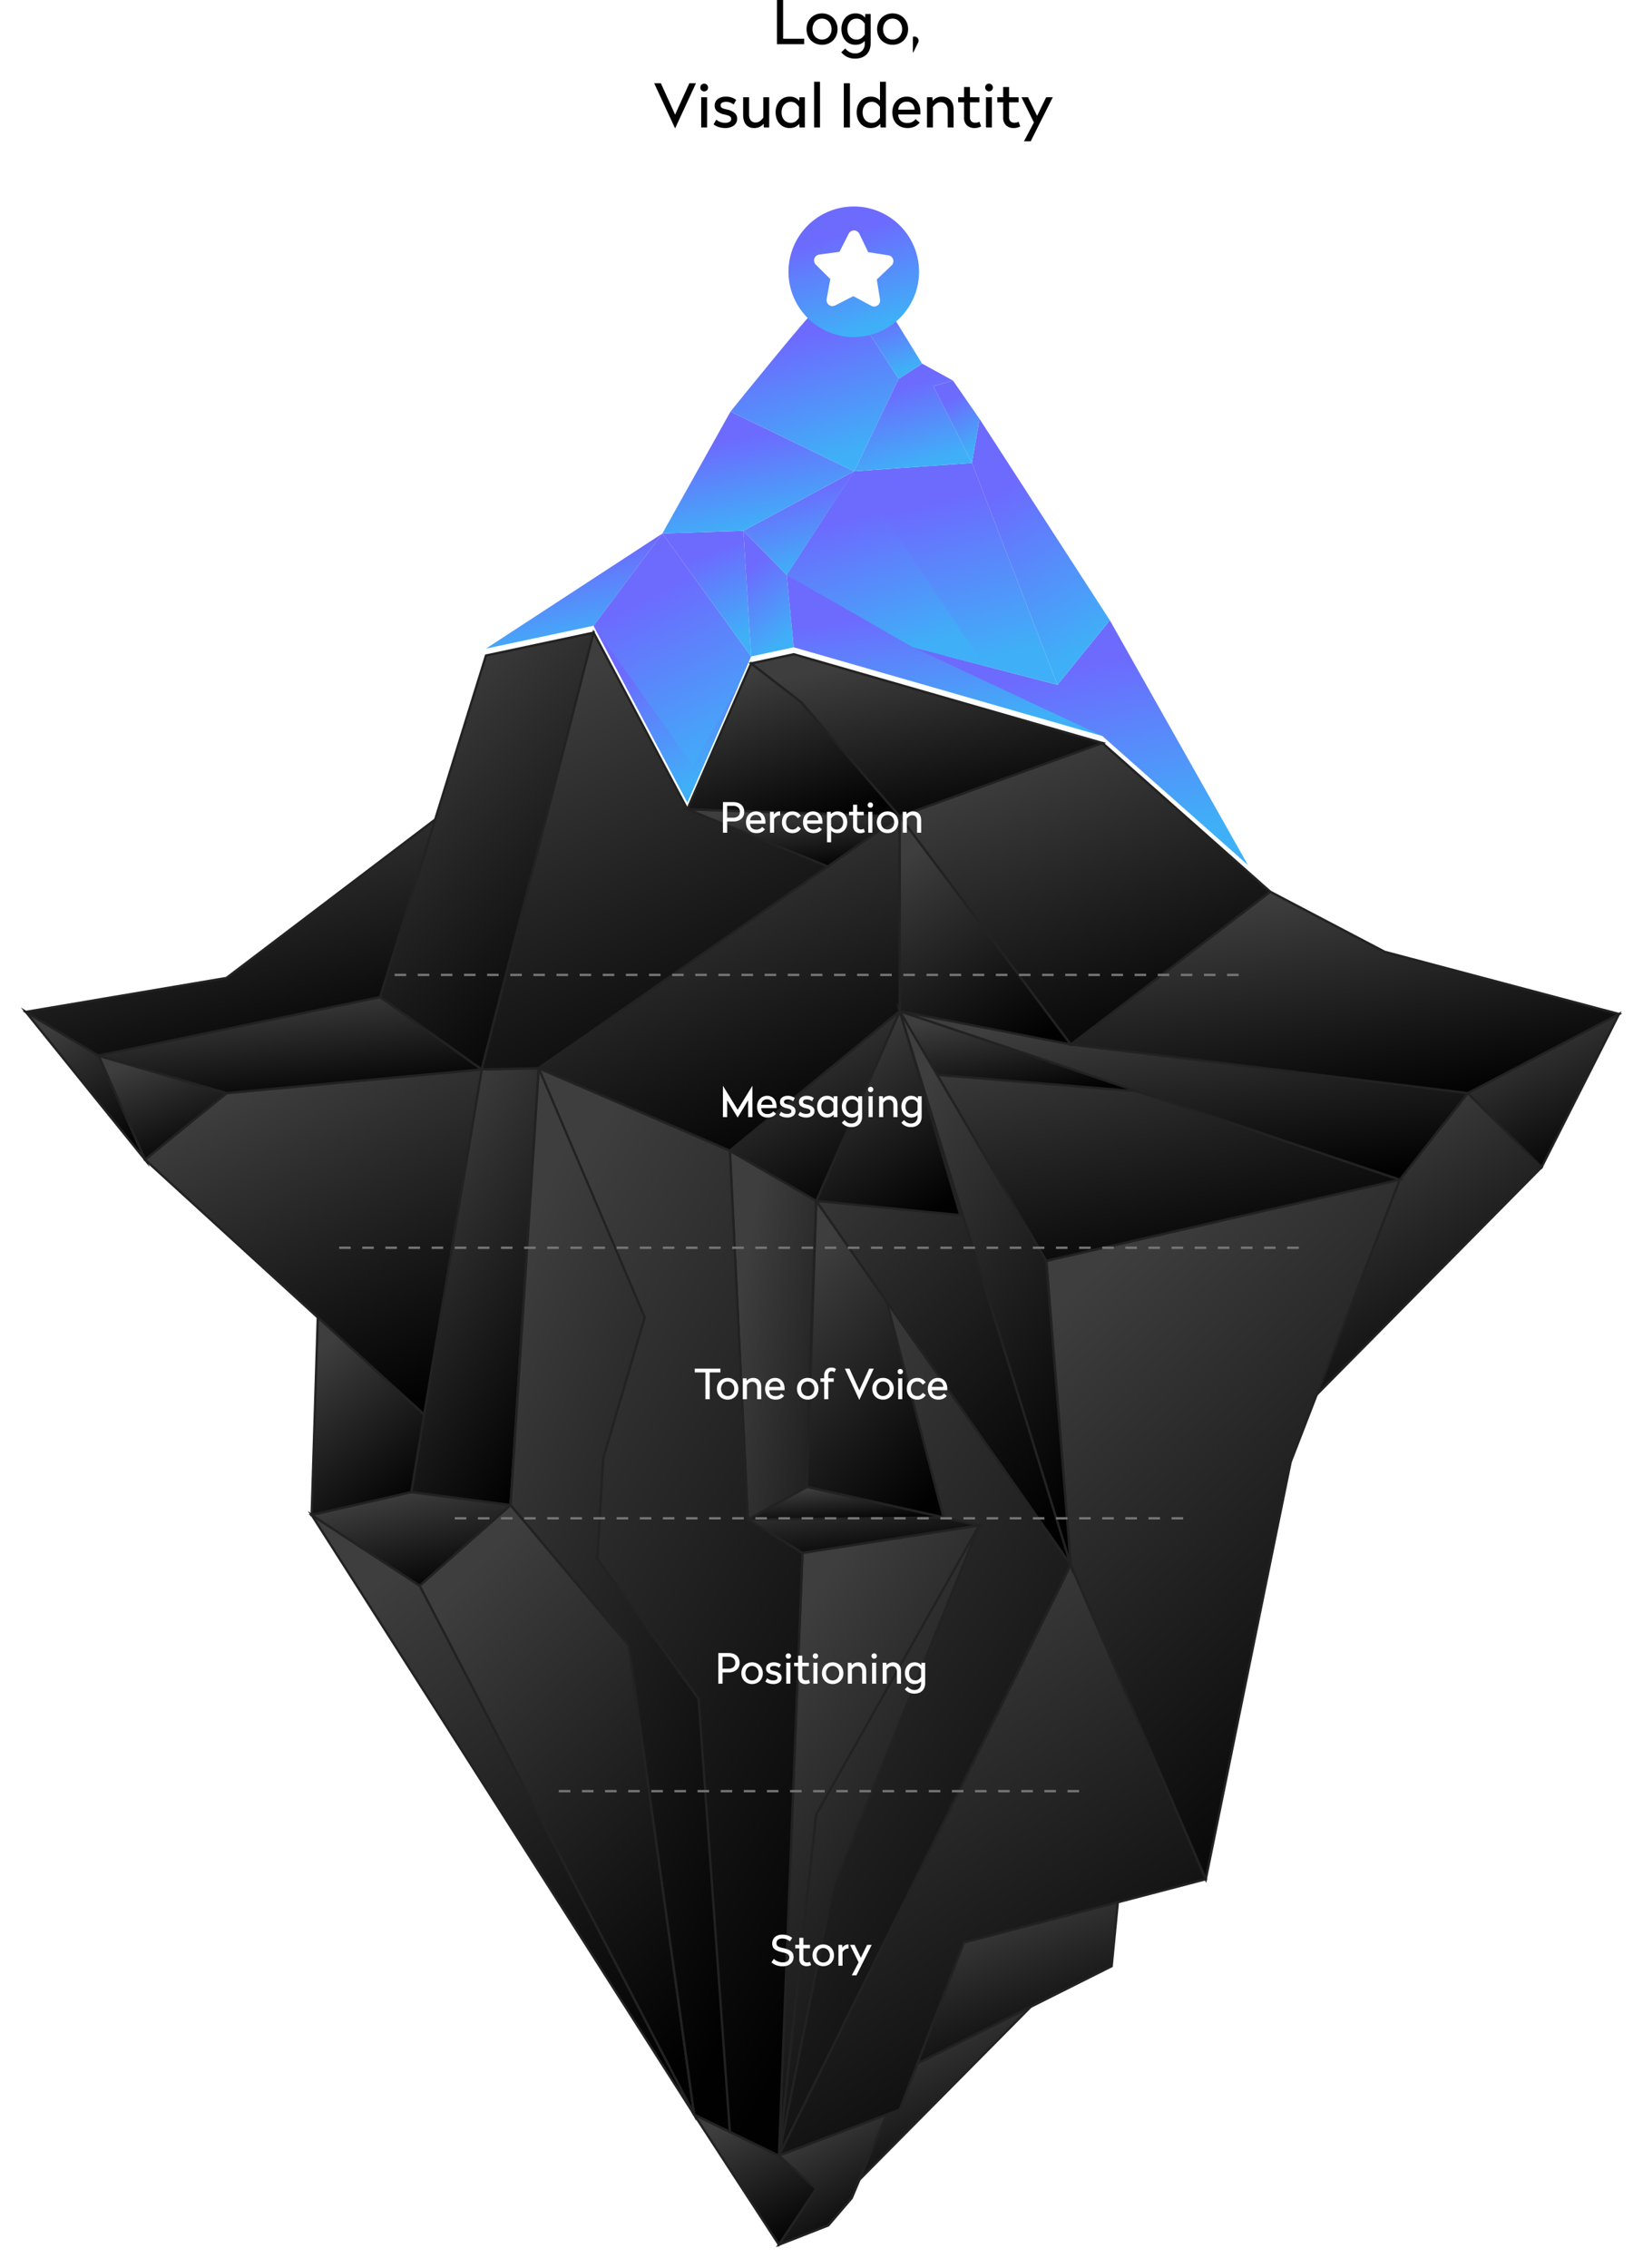 <svg viewBox="0 0 710.534 980.796" height="980.796" width="710.534" xmlns:xlink="http://www.w3.org/1999/xlink" xmlns="http://www.w3.org/2000/svg"><defs><style>.a{stroke:#222;stroke-miterlimit:10;fill:url(#a);}.b{fill:url(#dt);}.c{fill:#fff;}.d{fill:none;stroke:#767676;stroke-dasharray:5;}.e{filter:url(#ea);}.f{filter:url(#dx);}.g{filter:url(#dr);}.h{filter:url(#do);}.i{filter:url(#dl);}.j{filter:url(#di);}.k{filter:url(#df);}.l{filter:url(#dc);}.m{filter:url(#cz);}.n{filter:url(#cw);}.o{filter:url(#ct);}.p{filter:url(#cq);}.q{filter:url(#cn);}.r{filter:url(#ck);}.s{filter:url(#ch);}.t{filter:url(#ce);}.u{filter:url(#cb);}.v{filter:url(#by);}.w{filter:url(#bv);}.x{filter:url(#bs);}.y{filter:url(#bp);}.z{filter:url(#bm);}.aa{filter:url(#bj);}.ab{filter:url(#bg);}.ac{filter:url(#bd);}.ad{filter:url(#ba);}.ae{filter:url(#ax);}.af{filter:url(#au);}.ag{filter:url(#ar);}.ah{filter:url(#ao);}.ai{filter:url(#al);}.aj{filter:url(#ai);}.ak{filter:url(#af);}.al{filter:url(#ac);}.am{filter:url(#z);}.an{filter:url(#w);}.ao{filter:url(#t);}.ap{filter:url(#q);}.aq{filter:url(#n);}.ar{filter:url(#k);}.as{filter:url(#h);}.at{filter:url(#e);}.au{filter:url(#b);}</style><linearGradient gradientUnits="objectBoundingBox" y2="-0.041" x2="0.5" y1="0.914" x1="0.946" id="a"><stop stop-color="#010101" offset="0"></stop><stop stop-color="#3e3e3e" offset="1"></stop></linearGradient><filter filterUnits="userSpaceOnUse" height="434.734" width="145.389" y="508.835" x="327.253" id="b"><feOffset dy="3"></feOffset><feGaussianBlur result="c" stdDeviation="3"></feGaussianBlur><feFlood flood-opacity="0.161"></feFlood><feComposite in2="c" operator="in"></feComposite><feComposite in="SourceGraphic"></feComposite></filter><filter filterUnits="userSpaceOnUse" height="157.1" width="78.24" y="508.822" x="339.478" id="e"><feOffset dy="3"></feOffset><feGaussianBlur result="f" stdDeviation="3"></feGaussianBlur><feFlood flood-opacity="0.161"></feFlood><feComposite in2="f" operator="in"></feComposite><feComposite in="SourceGraphic"></feComposite></filter><filter filterUnits="userSpaceOnUse" height="453.535" width="56.403" y="487.733" x="306.096" id="h"><feOffset dy="3"></feOffset><feGaussianBlur result="i" stdDeviation="3"></feGaussianBlur><feFlood flood-opacity="0.161"></feFlood><feComposite in2="i" operator="in"></feComposite><feComposite in="SourceGraphic"></feComposite></filter><filter filterUnits="userSpaceOnUse" height="285.149" width="138.257" y="641.143" x="171.845" id="k"><feOffset dy="3"></feOffset><feGaussianBlur result="l" stdDeviation="3"></feGaussianBlur><feFlood flood-opacity="0.161"></feFlood><feComposite in2="l" operator="in"></feComposite><feComposite in="SourceGraphic"></feComposite></filter><filter filterUnits="userSpaceOnUse" height="275.587" width="204.305" y="666.577" x="326.832" id="n"><feOffset dy="3"></feOffset><feGaussianBlur result="o" stdDeviation="3"></feGaussianBlur><feFlood flood-opacity="0.161"></feFlood><feComposite in2="o" operator="in"></feComposite><feComposite in="SourceGraphic"></feComposite></filter><filter filterUnits="userSpaceOnUse" height="89.5" width="106.175" y="812.982" x="386.816" id="q"><feOffset dy="3"></feOffset><feGaussianBlur result="r" stdDeviation="3"></feGaussianBlur><feFlood flood-opacity="0.161"></feFlood><feComposite in2="r" operator="in"></feComposite><feComposite in="SourceGraphic"></feComposite></filter><filter filterUnits="userSpaceOnUse" height="76.415" width="72.841" y="904.246" x="289.805" id="t"><feOffset dy="3"></feOffset><feGaussianBlur result="u" stdDeviation="3"></feGaussianBlur><feFlood flood-opacity="0.161"></feFlood><feComposite in2="u" operator="in"></feComposite><feComposite in="SourceGraphic"></feComposite></filter><filter filterUnits="userSpaceOnUse" height="76.198" width="66.871" y="904.598" x="326.547" id="w"><feOffset dy="3"></feOffset><feGaussianBlur result="x" stdDeviation="3"></feGaussianBlur><feFlood flood-opacity="0.161"></feFlood><feComposite in2="x" operator="in"></feComposite><feComposite in="SourceGraphic"></feComposite></filter><filter filterUnits="userSpaceOnUse" height="96.723" width="95.986" y="857.078" x="361.216" id="z"><feOffset dy="3"></feOffset><feGaussianBlur result="aa" stdDeviation="3"></feGaussianBlur><feFlood flood-opacity="0.161"></feFlood><feComposite in2="aa" operator="in"></feComposite><feComposite in="SourceGraphic"></feComposite></filter><filter filterUnits="userSpaceOnUse" height="279.293" width="185.558" y="644.456" x="124.091" id="ac"><feOffset dy="3"></feOffset><feGaussianBlur result="ad" stdDeviation="3"></feGaussianBlur><feFlood flood-opacity="0.161"></feFlood><feComposite in2="ad" operator="in"></feComposite><feComposite in="SourceGraphic"></feComposite></filter><filter filterUnits="userSpaceOnUse" height="59.645" width="106.426" y="635.747" x="124.511" id="af"><feOffset dy="3"></feOffset><feGaussianBlur result="ag" stdDeviation="3"></feGaussianBlur><feFlood flood-opacity="0.161"></feFlood><feComposite in2="ag" operator="in"></feComposite><feComposite in="SourceGraphic"></feComposite></filter><filter filterUnits="userSpaceOnUse" height="207.972" width="74.25" y="452.451" x="168.277" id="ai"><feOffset dy="3"></feOffset><feGaussianBlur result="aj" stdDeviation="3"></feGaussianBlur><feFlood flood-opacity="0.161"></feFlood><feComposite in2="aj" operator="in"></feComposite><feComposite in="SourceGraphic"></feComposite></filter><filter filterUnits="userSpaceOnUse" height="261.802" width="130.065" y="426.871" x="343.417" id="al"><feOffset dy="3"></feOffset><feGaussianBlur result="am" stdDeviation="3"></feGaussianBlur><feFlood flood-opacity="0.161"></feFlood><feComposite in2="am" operator="in"></feComposite><feComposite in="SourceGraphic"></feComposite></filter><filter filterUnits="userSpaceOnUse" height="108.219" width="81.716" y="426.85" x="343.253" id="ao"><feOffset dy="3"></feOffset><feGaussianBlur result="ap" stdDeviation="3"></feGaussianBlur><feFlood flood-opacity="0.161"></feFlood><feComposite in2="ap" operator="in"></feComposite><feComposite in="SourceGraphic"></feComposite></filter><filter filterUnits="userSpaceOnUse" height="322.894" width="172.236" y="500.457" x="442.932" id="ar"><feOffset dy="3"></feOffset><feGaussianBlur result="as" stdDeviation="3"></feGaussianBlur><feFlood flood-opacity="0.161"></feFlood><feComposite in2="as" operator="in"></feComposite><feComposite in="SourceGraphic"></feComposite></filter><filter filterUnits="userSpaceOnUse" height="151.22" width="117.316" y="462.978" x="559.075" id="au"><feOffset dy="3"></feOffset><feGaussianBlur result="av" stdDeviation="3"></feGaussianBlur><feFlood flood-opacity="0.161"></feFlood><feComposite in2="av" operator="in"></feComposite><feComposite in="SourceGraphic"></feComposite></filter><filter filterUnits="userSpaceOnUse" height="127.449" width="237.195" y="427.398" x="379.004" id="ax"><feOffset dy="3"></feOffset><feGaussianBlur result="ay" stdDeviation="3"></feGaussianBlur><feFlood flood-opacity="0.161"></feFlood><feComposite in2="ay" operator="in"></feComposite><feComposite in="SourceGraphic"></feComposite></filter><filter filterUnits="userSpaceOnUse" height="54.308" width="125.861" y="427.47" x="379.128" id="ba"><feOffset dy="3"></feOffset><feGaussianBlur result="bb" stdDeviation="3"></feGaussianBlur><feFlood flood-opacity="0.161"></feFlood><feComposite in2="bb" operator="in"></feComposite><feComposite in="SourceGraphic"></feComposite></filter><filter filterUnits="userSpaceOnUse" height="91.938" width="264.753" y="427.804" x="379.952" id="bd"><feOffset dy="3"></feOffset><feGaussianBlur result="be" stdDeviation="3"></feGaussianBlur><feFlood flood-opacity="0.161"></feFlood><feComposite in2="be" operator="in"></feComposite><feComposite in="SourceGraphic"></feComposite></filter><filter filterUnits="userSpaceOnUse" height="168.849" width="164.975" y="452.921" x="52.949" id="bg"><feOffset dy="3"></feOffset><feGaussianBlur result="bh" stdDeviation="3"></feGaussianBlur><feFlood flood-opacity="0.161"></feFlood><feComposite in2="bh" operator="in"></feComposite><feComposite in="SourceGraphic"></feComposite></filter><filter filterUnits="userSpaceOnUse" height="64.58" width="75.378" y="446.711" x="32.664" id="bj"><feOffset dy="3"></feOffset><feGaussianBlur result="bk" stdDeviation="3"></feGaussianBlur><feFlood flood-opacity="0.161"></feFlood><feComposite in2="bk" operator="in"></feComposite><feComposite in="SourceGraphic"></feComposite></filter><filter filterUnits="userSpaceOnUse" height="105.143" width="67.727" y="559.641" x="125.246" id="bm"><feOffset dy="3"></feOffset><feGaussianBlur result="bn" stdDeviation="3"></feGaussianBlur><feFlood flood-opacity="0.161"></feFlood><feComposite in2="bn" operator="in"></feComposite><feComposite in="SourceGraphic"></feComposite></filter><filter filterUnits="userSpaceOnUse" height="87.1" width="73.746" y="426.707" x="0" id="bp"><feOffset dy="3"></feOffset><feGaussianBlur result="bq" stdDeviation="3"></feGaussianBlur><feFlood flood-opacity="0.161"></feFlood><feComposite in2="bq" operator="in"></feComposite><feComposite in="SourceGraphic"></feComposite></filter><filter filterUnits="userSpaceOnUse" height="86.257" width="85.368" y="428.356" x="624.944" id="bs"><feOffset dy="3"></feOffset><feGaussianBlur result="bt" stdDeviation="3"></feGaussianBlur><feFlood flood-opacity="0.161"></feFlood><feComposite in2="bt" operator="in"></feComposite><feComposite in="SourceGraphic"></feComposite></filter><filter filterUnits="userSpaceOnUse" height="47.616" width="121.713" y="633.518" x="313.428" id="bv"><feOffset dy="3"></feOffset><feGaussianBlur result="bw" stdDeviation="3"></feGaussianBlur><feFlood flood-opacity="0.161"></feFlood><feComposite in2="bw" operator="in"></feComposite><feComposite in="SourceGraphic"></feComposite></filter><filter filterUnits="userSpaceOnUse" height="33.126" width="108.912" y="633.518" x="312.44" id="by"><feOffset dy="3"></feOffset><feGaussianBlur result="bz" stdDeviation="3"></feGaussianBlur><feFlood flood-opacity="0.161"></feFlood><feComposite in2="bz" operator="in"></feComposite><feComposite in="SourceGraphic"></feComposite></filter><filter filterUnits="userSpaceOnUse" height="291.244" width="106.055" y="650.054" x="327.345" id="cb"><feOffset dy="3"></feOffset><feGaussianBlur result="cc" stdDeviation="3"></feGaussianBlur><feFlood flood-opacity="0.161"></feFlood><feComposite in2="cc" operator="in"></feComposite><feComposite in="SourceGraphic"></feComposite></filter><filter filterUnits="userSpaceOnUse" height="290.881" width="105.574" y="650.461" x="327.347" id="ce"><feOffset dy="3"></feOffset><feGaussianBlur result="cf" stdDeviation="3"></feGaussianBlur><feFlood flood-opacity="0.161"></feFlood><feComposite in2="cf" operator="in"></feComposite><feComposite in="SourceGraphic"></feComposite></filter><filter filterUnits="userSpaceOnUse" height="489.765" width="145.272" y="452.249" x="211.29" id="ch"><feOffset dy="3"></feOffset><feGaussianBlur result="ci" stdDeviation="3"></feGaussianBlur><feFlood flood-opacity="0.161"></feFlood><feComposite in2="ci" operator="in"></feComposite><feComposite in="SourceGraphic"></feComposite></filter><filter filterUnits="userSpaceOnUse" height="480.927" width="113.911" y="450.858" x="211.29" id="ck"><feOffset dy="3"></feOffset><feGaussianBlur result="cl" stdDeviation="3"></feGaussianBlur><feFlood flood-opacity="0.161"></feFlood><feComposite in2="cl" operator="in"></feComposite><feComposite in="SourceGraphic"></feComposite></filter><filter filterUnits="userSpaceOnUse" height="60.597" width="187.207" y="421.641" x="31.503" id="cn"><feOffset dy="3"></feOffset><feGaussianBlur result="co" stdDeviation="3"></feGaussianBlur><feFlood flood-opacity="0.161"></feFlood><feComposite in2="co" operator="in"></feComposite><feComposite in="SourceGraphic"></feComposite></filter><filter filterUnits="userSpaceOnUse" height="130.605" width="208.749" y="335.419" x="0.75" id="cq"><feOffset dy="3"></feOffset><feGaussianBlur result="cr" stdDeviation="3"></feGaussianBlur><feFlood flood-opacity="0.161"></feFlood><feComposite in2="cr" operator="in"></feComposite><feComposite in="SourceGraphic"></feComposite></filter><filter filterUnits="userSpaceOnUse" height="106.21" width="257.747" y="376.036" x="452.787" id="ct"><feOffset dy="3"></feOffset><feGaussianBlur result="cu" stdDeviation="3"></feGaussianBlur><feFlood flood-opacity="0.161"></feFlood><feComposite in2="cu" operator="in"></feComposite><feComposite in="SourceGraphic"></feComposite></filter><filter filterUnits="userSpaceOnUse" height="208.362" width="111.576" y="263.947" x="154.804" id="cw"><feOffset dy="3"></feOffset><feGaussianBlur result="cx" stdDeviation="3"></feGaussianBlur><feFlood flood-opacity="0.161"></feFlood><feComposite in2="cx" operator="in"></feComposite><feComposite in="SourceGraphic"></feComposite></filter><filter filterUnits="userSpaceOnUse" height="208.764" width="200.954" y="263.229" x="198.676" id="cz"><feOffset dy="3"></feOffset><feGaussianBlur result="da" stdDeviation="3"></feGaussianBlur><feFlood flood-opacity="0.161"></feFlood><feComposite in2="da" operator="in"></feComposite><feComposite in="SourceGraphic"></feComposite></filter><filter filterUnits="userSpaceOnUse" height="43.9" width="114.157" y="340.392" x="285.473" id="dc"><feOffset dy="3"></feOffset><feGaussianBlur result="dd" stdDeviation="3"></feGaussianBlur><feFlood flood-opacity="0.161"></feFlood><feComposite in2="dd" operator="in"></feComposite><feComposite in="SourceGraphic"></feComposite></filter><filter filterUnits="userSpaceOnUse" height="164.132" width="175.641" y="343.075" x="222.971" id="df"><feOffset dy="3"></feOffset><feGaussianBlur result="dg" stdDeviation="3"></feGaussianBlur><feFlood flood-opacity="0.161"></feFlood><feComposite in2="dg" operator="in"></feComposite><feComposite in="SourceGraphic"></feComposite></filter><filter filterUnits="userSpaceOnUse" height="265.931" width="94.563" y="424.33" x="378.363" id="di"><feOffset dy="3"></feOffset><feGaussianBlur result="dj" stdDeviation="3"></feGaussianBlur><feFlood flood-opacity="0.161"></feFlood><feComposite in2="dj" operator="in"></feComposite><feComposite in="SourceGraphic"></feComposite></filter><filter filterUnits="userSpaceOnUse" height="102.47" width="93.647" y="426.583" x="305.767" id="dl"><feOffset dy="3"></feOffset><feGaussianBlur result="dm" stdDeviation="3"></feGaussianBlur><feFlood flood-opacity="0.161"></feFlood><feComposite in2="dm" operator="in"></feComposite><feComposite in="SourceGraphic"></feComposite></filter><filter filterUnits="userSpaceOnUse" height="149.673" width="179.793" y="311.748" x="379.307" id="do"><feOffset dy="3"></feOffset><feGaussianBlur result="dp" stdDeviation="3"></feGaussianBlur><feFlood flood-opacity="0.161"></feFlood><feComposite in2="dp" operator="in"></feComposite><feComposite in="SourceGraphic"></feComposite></filter><filter filterUnits="userSpaceOnUse" height="118.923" width="93.63" y="342.533" x="379.612" id="dr"><feOffset dy="3"></feOffset><feGaussianBlur result="ds" stdDeviation="3"></feGaussianBlur><feFlood flood-opacity="0.161"></feFlood><feComposite in2="ds" operator="in"></feComposite><feComposite in="SourceGraphic"></feComposite></filter><linearGradient gradientUnits="objectBoundingBox" y2="0.907" x2="0.682" y1="0.19" x1="0.467" id="dt"><stop stop-color="#6d6afe" offset="0"></stop><stop stop-color="#3fb0f7" offset="1"></stop></linearGradient><filter filterUnits="userSpaceOnUse" height="85.468" width="111.735" y="277.104" x="287.501" id="dx"><feOffset dy="3"></feOffset><feGaussianBlur result="dy" stdDeviation="3"></feGaussianBlur><feFlood flood-opacity="0.161"></feFlood><feComposite in2="dy" operator="in"></feComposite><feComposite in="SourceGraphic"></feComposite></filter><filter filterUnits="userSpaceOnUse" height="89.208" width="172.681" y="273.413" x="314.686" id="ea"><feOffset dy="3"></feOffset><feGaussianBlur result="eb" stdDeviation="3"></feGaussianBlur><feFlood flood-opacity="0.161"></feFlood><feComposite in2="eb" operator="in"></feComposite><feComposite in="SourceGraphic"></feComposite></filter></defs><g transform="translate(-213.836 -1337.89)"><g transform="translate(23.949 38)"><g transform="translate(149 1277.914)"><g transform="translate(52.05 152.119)"><g transform="matrix(1, 0, 0, 1, -11.16, -130.14)" class="au"><path transform="translate(119.49 262.28)" d="M217.352,666.968l16.144-412.9,110.074,157.43Z" class="a"></path></g><g transform="matrix(1, 0, 0, 1, -11.16, -130.14)" class="at"><path transform="translate(126.7 262.28)" d="M281.323,390.979,256.8,297.709l-30.516-43.645-4,123.707Z" class="a"></path></g><g transform="matrix(1, 0, 0, 1, -11.16, -130.14)" class="as"><path transform="translate(106.91 249.39)" d="M208.735,245.241l7.781,159.494,13.422,275.121,16.144-412.9Z" class="a"></path></g><g transform="matrix(1, 0, 0, 1, -11.16, -130.14)" class="ar"><path transform="translate(27.26 340.35)" d="M193.526,307.512l-39.317,34.906L272.947,571.134,244.693,368.227h0Z" class="a"></path></g><g transform="matrix(1, 0, 0, 1, -11.16, -130.14)" class="aq"><path transform="translate(119.49 355.73)" d="M343.571,318.042,217.352,573.516l52.268-19.9,27.731-72.254,104.606-27.407Z" class="a"></path></g><g transform="matrix(1, 0, 0, 1, -11.16, -130.14)" class="ap"><path transform="translate(155.05 442.32)" d="M261.792,394.769l-20.1,52.364L325.7,404.983l2.672-27.658Z" class="a"></path></g><g transform="matrix(1, 0, 0, 1, -11.16, -130.14)" class="ao"><path transform="translate(97.74 496.84)" d="M211.926,419.233,239.1,432.408,255.245,446.7,239.1,470.915l-36.639-56.271Z" class="a"></path></g><g transform="matrix(1, 0, 0, 1, -11.16, -130.14)" class="an"><path transform="translate(119.49 496.84)" d="M217.352,432.408,233.5,446.7l-16.144,24.22,21.359-8.357,10.125-11.812,15.177-36.1Z" class="a"></path></g><g transform="matrix(1, 0, 0, 1, -11.16, -130.14)" class="am"><path transform="translate(140.17 469.18)" d="M256.576,420.275l-7.634,19.89-5.607,2.135-11.828,28.136,74.023-74.723Z" class="a"></path></g><g transform="matrix(1, 0, 0, 1, -11.16, -130.14)" class="al"><path transform="translate(-0.46 342.9)" d="M181.932,339.869l-46.7-30.612L300.67,568.585Z" class="a"></path></g><g transform="matrix(1, 0, 0, 1, -11.16, -130.14)" class="ak"><path transform="translate(-0.46 337.02)" d="M135.23,315.132l46.7,30.612,39.317-34.906-42.93-5.6Z" class="a"></path></g><g transform="matrix(1, 0, 0, 1, -11.16, -130.14)" class="aj"><path transform="translate(25.11 228.22)" d="M152.741,414.039l42.93,5.6,12.208-188.9-24.669.517Z" class="a"></path></g><g transform="matrix(1, 0, 0, 1, -11.16, -130.14)" class="ai"><path transform="translate(129.08 213.58)" d="M260.037,220.724l-36.124,82.041,110.075,157.43Z" class="a"></path></g><g transform="matrix(1, 0, 0, 1, -11.16, -130.14)" class="ah"><path transform="translate(129.08 213.58)" d="M260.037,220.724l-36.124,82.041,62.289,6.159Z" class="a"></path></g><g transform="matrix(1, 0, 0, 1, -11.16, -130.14)" class="ag"><path transform="translate(188.13 256.82)" d="M264.339,285.454l10.6,131.492,58.386,135.915,36.7-180.435,47.212-122.1Z" class="a"></path></g><g transform="matrix(1, 0, 0, 1, -11.16, -130.14)" class="af"><path transform="translate(257.54 234.61)" d="M377.233,235.123l-29.415,37.425-35.955,92.984,97.28-98.37Z" class="a"></path></g><g transform="matrix(1, 0, 0, 1, -11.16, -130.14)" class="ae"><path transform="translate(150.52 213.58)" d="M238.593,220.724,301.946,328.7l152.9-35.122Z" class="a"></path></g><g transform="matrix(1, 0, 0, 1, -11.16, -130.14)" class="ad"><path transform="translate(150.52 213.59)" d="M238.593,220.736l13.542,27.3,89.294,7.314Z" class="a"></path></g><g transform="matrix(1, 0, 0, 1, -11.16, -130.14)" class="ac"><path transform="translate(150.52 213.58)" d="M454.843,293.581l29.415-37.425L238.593,220.724Z" class="a"></path></g><g transform="matrix(1, 0, 0, 1, -11.16, -130.14)" class="ab"><path transform="translate(-43.24 228.52)" d="M226.671,380.258,105.949,269.969l35.276-28.761,110.334-10.252Z" class="a"></path></g><g transform="matrix(1, 0, 0, 1, -11.16, -130.14)" class="aa"><path transform="translate(-55.2 224.97)" d="M97.76,228.525l20.15,45,35.276-28.761Z" class="a"></path></g><g transform="matrix(1, 0, 0, 1, -11.16, -130.14)" class="z"><path transform="translate(-0.46 292.2)" d="M137.886,274.548l-2.656,85.408,43.089-9.9,5.58-33.474Z" class="a"></path></g><g transform="matrix(1, 0, 0, 1, -11.16, -130.14)" class="y"><path transform="translate(-73.84 213.75)" d="M136.549,284.742l-20.15-45L85,220.844Z" class="a"></path></g><g transform="matrix(1, 0, 0, 1, -11.16, -130.14)" class="x"><path transform="translate(296.35 214.3)" d="M338.428,255.43l31.909,32.04,33.476-66.248Z" class="a"></path></g><g transform="matrix(1, 0, 0, 1, -11.16, -130.14)" class="w"><path transform="translate(111.52 335.71)" d="M237.466,304.337,211.9,318.414,235.51,332.9,311.933,321Z" class="a"></path></g><g transform="matrix(1, 0, 0, 1, -11.16, -130.14)" class="v"><path transform="translate(111.52 335.71)" d="M237.466,304.337,211.9,318.414l84.6-.869Z" class="a"></path></g><g transform="matrix(1, 0, 0, 1, -11.16, -130.14)" class="u"><path transform="translate(119.49 345.6)" d="M217.352,583.645l10.19-260.632,76.423-11.905L233.5,436.127Z" class="a"></path></g><g transform="matrix(1, 0, 0, 1, -11.16, -130.14)" class="t"><path transform="translate(119.49 345.6)" d="M233.5,436.127,217.352,583.645l23.33-115.872,63.283-156.665Z" class="a"></path></g><g transform="matrix(1, 0, 0, 1, -11.16, -130.14)" class="s"><path transform="translate(50.61 228.23)" d="M296.443,440.377,286.243,701,249.6,683.249,221.329,480.341l-51.135-60.735,12.193-188.848,82.646,35.636,7.8,159.521Z" class="a"></path></g><g transform="matrix(1, 0, 0, 1, -11.16, -130.14)" class="r"><path transform="translate(50.61 228.23)" d="M265.033,690.725,249.6,683.249,221.329,480.341l-51.135-60.735,12.193-188.848,45.832,107.754-17.987,61-2.526,43.328,43.777,60.621Z" class="a"></path></g><g transform="matrix(1, 0, 0, 1, -11.16, -130.14)" class="q"><path transform="translate(-55.2 209.94)" d="M97.76,243.556l55.426,16.235L263.521,249.54l-43.935-31.3Z" class="a"></path></g><g transform="matrix(1, 0, 0, 1, -11.16, -130.14)" class="p"><path transform="translate(-73.84 159.34)" d="M85,275.259l31.4,18.9L238.224,268.84l34.951-85.248L171.77,260.581Z" class="a"></path></g><g transform="matrix(1, 0, 0, 1, -11.16, -130.14)" class="o"><path transform="translate(194.42 182.9)" d="M268.646,265.815,440.36,286.829l65.385-34.209L404.389,225.708,354.9,199.725Z" class="a"></path></g><g transform="matrix(1, 0, 0, 1, -11.16, -130.14)" class="n"><path transform="translate(17.12 116.4)" d="M147.268,311.771l43.935,31.3L239.575,154.2l-46.521,9.888Z" class="a"></path></g><g transform="matrix(1, 0, 0, 1, -11.16, -130.14)" class="m"><path transform="translate(43.2 116.4)" d="M165.123,343.076,213.494,154.2l40.559,76.381,91.858,3.049L189.792,342.559Z" class="a"></path></g><g transform="matrix(1, 0, 0, 1, -11.16, -130.14)" class="l"><path transform="translate(95.99 161.74)" d="M201.263,185.241l91.858,3.049-31.09,21.693Z" class="a"></path></g><g transform="matrix(1, 0, 0, 1, -11.16, -130.14)" class="k"><path transform="translate(57.84 163.55)" d="M175.148,295.408,257.8,331.074l73.471-60.329V186.48Z" class="a"></path></g><g transform="matrix(1, 0, 0, 1, -11.16, -130.14)" class="j"><path transform="translate(150.52 213.58)" d="M301.946,328.7,238.593,220.724l73.951,239.471Z" class="a"></path></g><g transform="matrix(1, 0, 0, 1, -11.16, -130.14)" class="i"><path transform="translate(106.91 213.58)" d="M208.735,281.053l37.348,21.712,36.124-82.041Z" class="a"></path></g><g transform="matrix(1, 0, 0, 1, -11.16, -130.14)" class="h"><path transform="translate(150.52 144.73)" d="M326.229,173.592l-87.636,31.715,73.951,98.683L398.8,237.9Z" class="a"></path></g><g transform="matrix(1, 0, 0, 1, -11.16, -130.14)" class="g"><path transform="translate(150.52 163.55)" d="M238.593,186.48v84.265l73.951,14.418Z" class="a"></path></g><path transform="translate(33.135 -37.418)" d="M165.875,187.767,212.4,177.88l29.75-39.89Z" class="b"></path><path transform="translate(60.75 -37.418)" d="M214.531,137.99l-29.75,39.89,40.559,76.381,27.588-63.093Z" class="b"></path><path transform="translate(60.75 -13.739)" d="M184.781,154.2l40.559,76.381L247.8,179.223l-20.055,35.552Z" class="b"></path><g transform="matrix(1, 0, 0, 1, -11.16, -130.14)" class="f"><path transform="translate(95.99 124.29)" d="M201.263,222.693l91.858,3.049L250.53,176.384,228.851,159.6Z" class="a"></path></g><g transform="matrix(1, 0, 0, 1, -11.16, -130.14)" class="e"><path transform="translate(112.37 121.94)" d="M230.89,157.99l-18.415,3.964,21.679,16.783L276.744,228.1l87.636-31.715Z" class="a"></path></g><path transform="translate(78.411 -38.116)" d="M196.871,138.688l38.4,53.178-3.351-54.354Z" class="b"></path><path transform="translate(99.214 -38.116)" d="M214.464,191.866l18.415-3.964-3.013-31.265-18.753-19.125Z" class="b"></path><path transform="translate(110.346 -26.763)" d="M218.734,145.284l3.013,31.265,133.49,38.391Z" class="b"></path><path transform="translate(142.782 -15.142)" d="M326.009,153.24l-22.657,27.922L240.94,164.928,322.8,203.32l62.928,55.767Z" class="b"></path><path transform="translate(110.346 -55.506)" d="M218.734,174.027l54.642,31.265,62.412,16.233-36.961-95.918-50.968,3.571Z" class="b"></path><path transform="translate(110.346 -53.386)" d="M218.734,171.907l54.642,31.265,30.879,8.032-56.4-84.145Z" class="b"></path><path transform="translate(99.214 -53.386)" d="M211.113,152.782l47.878-25.723-29.124,44.848Z" class="b"></path><path transform="translate(78.411 -68.701)" d="M226.327,116.574l-29.456,52.7,35.046-1.176,47.878-25.723Z" class="b"></path><path transform="translate(95.896 -97.119)" d="M244.738,102.082c0-1.617-35.9,42.91-35.9,42.91l53.469,25.8L281.58,130.8l-21.73-33.682S244.738,102.68,244.738,102.082Z" class="b"></path><path transform="translate(157.89 -66.855)" d="M288.243,232.874,310.9,204.952l-56.373-87.115-3.246,19.119Z" class="b"></path><path transform="translate(127.635 -81.022)" d="M259.972,108.139,249.839,114.7l-19.27,39.991,50.968-3.571-16.692-33.271,8.479-2.4Z" class="b"></path><path transform="translate(147.981 -76.678)" d="M252.978,111.112l-8.48,2.4,16.693,33.271,3.245-19.119Z" class="b"></path><path transform="translate(126.174 -97.119)" d="M250.019,105.709l-20.449-8.59L251.3,130.8l10.133-6.565Z" class="b"></path></g></g></g><path transform="translate(525 1698)" d="M6.066-13.23H1.476V0H3.312V-4.86H6.066a5.746,5.746,0,0,0,1.827-.279,4.316,4.316,0,0,0,1.458-.81,3.7,3.7,0,0,0,.972-1.3,4.274,4.274,0,0,0,.351-1.782,4.384,4.384,0,0,0-.351-1.809,3.685,3.685,0,0,0-.972-1.314,4.186,4.186,0,0,0-1.467-.8A5.947,5.947,0,0,0,6.066-13.23ZM3.312-11.61H5.9a3.193,3.193,0,0,1,2.106.657A2.348,2.348,0,0,1,8.8-9.036a2.334,2.334,0,0,1-.783,1.908A3.216,3.216,0,0,1,5.9-6.48H3.312ZM15.768-9.216a4.262,4.262,0,0,0-1.746.351,4.062,4.062,0,0,0-1.368.981,4.439,4.439,0,0,0-.891,1.494,5.479,5.479,0,0,0-.315,1.89,5.4,5.4,0,0,0,.315,1.881,4.284,4.284,0,0,0,.9,1.476,4.108,4.108,0,0,0,1.422.972A4.821,4.821,0,0,0,15.966.18,5.028,5.028,0,0,0,18.1-.234a4.249,4.249,0,0,0,1.539-1.224L18.414-2.484a2.944,2.944,0,0,1-.945.81,3.011,3.011,0,0,1-1.5.342,2.814,2.814,0,0,1-2-.657,2.584,2.584,0,0,1-.738-1.9h6.624v-.7a5.984,5.984,0,0,0-.261-1.791,4.344,4.344,0,0,0-.774-1.467,3.691,3.691,0,0,0-1.278-1A4.036,4.036,0,0,0,15.768-9.216Zm0,1.512a2.209,2.209,0,0,1,1.7.648,2.568,2.568,0,0,1,.639,1.728H13.23a2.512,2.512,0,0,1,.756-1.728A2.485,2.485,0,0,1,15.768-7.7Zm10.44.252V-9.216a3.018,3.018,0,0,0-1.674.432,3.267,3.267,0,0,0-1.008.972l-.09-1.224h-1.6V0H23.6V-5.94a4.743,4.743,0,0,1,1.035-1.089,2.3,2.3,0,0,1,1.413-.423Zm5.346-1.764a4.888,4.888,0,0,0-1.89.351,4.121,4.121,0,0,0-1.44.981A4.308,4.308,0,0,0,27.315-6.4,5.4,5.4,0,0,0,27-4.518a5.269,5.269,0,0,0,.324,1.881,4.422,4.422,0,0,0,.918,1.485,4.121,4.121,0,0,0,1.44.981A4.938,4.938,0,0,0,31.59.18,4.23,4.23,0,0,0,33.7-.333a4.436,4.436,0,0,0,1.521-1.431L33.912-2.772a3.462,3.462,0,0,1-.918.981,2.307,2.307,0,0,1-1.4.423,2.829,2.829,0,0,1-1.206-.243,2.561,2.561,0,0,1-.882-.666,2.818,2.818,0,0,1-.54-1,4.143,4.143,0,0,1-.18-1.242,4.232,4.232,0,0,1,.18-1.251,2.794,2.794,0,0,1,.531-1,2.522,2.522,0,0,1,.873-.657,2.829,2.829,0,0,1,1.206-.243,2.228,2.228,0,0,1,1.386.423,3.569,3.569,0,0,1,.9.981l1.314-1.008a4.493,4.493,0,0,0-1.5-1.431A4.168,4.168,0,0,0,31.554-9.216Zm8.874,0a4.262,4.262,0,0,0-1.746.351,4.062,4.062,0,0,0-1.368.981,4.439,4.439,0,0,0-.891,1.494,5.479,5.479,0,0,0-.315,1.89,5.4,5.4,0,0,0,.315,1.881,4.284,4.284,0,0,0,.9,1.476,4.108,4.108,0,0,0,1.422.972A4.821,4.821,0,0,0,40.626.18a5.028,5.028,0,0,0,2.133-.414A4.249,4.249,0,0,0,44.3-1.458L43.074-2.484a2.944,2.944,0,0,1-.945.81,3.011,3.011,0,0,1-1.5.342,2.814,2.814,0,0,1-2-.657,2.584,2.584,0,0,1-.738-1.9h6.624v-.7a5.984,5.984,0,0,0-.261-1.791,4.344,4.344,0,0,0-.774-1.467,3.691,3.691,0,0,0-1.278-1A4.036,4.036,0,0,0,40.428-9.216Zm0,1.512a2.209,2.209,0,0,1,1.7.648,2.568,2.568,0,0,1,.639,1.728H37.89a2.512,2.512,0,0,1,.756-1.728A2.485,2.485,0,0,1,40.428-7.7ZM51.066-9.216a3.79,3.79,0,0,0-1.791.378,3.308,3.308,0,0,0-1.107.9l-.072-1.1h-1.6V4.14h1.764V-.972a3.58,3.58,0,0,0,1.1.81,3.807,3.807,0,0,0,1.71.342,4.031,4.031,0,0,0,1.7-.351,3.855,3.855,0,0,0,1.314-.981,4.587,4.587,0,0,0,.855-1.485,5.547,5.547,0,0,0,.306-1.881A5.547,5.547,0,0,0,54.936-6.4a4.586,4.586,0,0,0-.855-1.485,3.855,3.855,0,0,0-1.314-.981A4.031,4.031,0,0,0,51.066-9.216ZM50.742-7.65a2.6,2.6,0,0,1,1.089.225,2.573,2.573,0,0,1,.864.639,2.87,2.87,0,0,1,.567.99,3.912,3.912,0,0,1,.2,1.278,3.912,3.912,0,0,1-.2,1.278,2.87,2.87,0,0,1-.567.99,2.573,2.573,0,0,1-.864.639,2.6,2.6,0,0,1-1.089.225,2.425,2.425,0,0,1-1.494-.432,3.978,3.978,0,0,1-.99-1.1v-3.2a3.978,3.978,0,0,1,.99-1.1A2.425,2.425,0,0,1,50.742-7.65Zm8.784-1.386V-12.1H57.762v3.06H56v1.512h1.764v4.5A3.145,3.145,0,0,0,58.617-.63,3.225,3.225,0,0,0,60.93.18,3.765,3.765,0,0,0,62.073.027a3.721,3.721,0,0,0,.8-.351l-.5-1.386a1.788,1.788,0,0,1-.513.207,3.2,3.2,0,0,1-.783.081,1.546,1.546,0,0,1-1.116-.414,1.593,1.593,0,0,1-.432-1.206V-7.524H62.37V-9.036ZM66.1,0V-9.036H64.332V0Zm-.864-13.1a1.105,1.105,0,0,0-.828.333,1.129,1.129,0,0,0-.324.819,1.121,1.121,0,0,0,.324.828,1.121,1.121,0,0,0,.828.324,1.129,1.129,0,0,0,.819-.324,1.105,1.105,0,0,0,.333-.828,1.113,1.113,0,0,0-.333-.819A1.113,1.113,0,0,0,65.232-13.1Zm7.434,3.888a4.791,4.791,0,0,0-1.854.351,4.406,4.406,0,0,0-1.467.981,4.417,4.417,0,0,0-.963,1.494A5.091,5.091,0,0,0,68.04-4.5a5.021,5.021,0,0,0,.342,1.881,4.34,4.34,0,0,0,.963,1.476,4.475,4.475,0,0,0,1.467.972A4.791,4.791,0,0,0,72.666.18,4.791,4.791,0,0,0,74.52-.171a4.475,4.475,0,0,0,1.467-.972,4.453,4.453,0,0,0,.972-1.476A4.907,4.907,0,0,0,77.31-4.5a4.975,4.975,0,0,0-.351-1.89,4.531,4.531,0,0,0-.972-1.494,4.406,4.406,0,0,0-1.467-.981A4.791,4.791,0,0,0,72.666-9.216Zm0,1.566a2.8,2.8,0,0,1,1.143.234,2.621,2.621,0,0,1,.909.657,3.132,3.132,0,0,1,.594,1,3.561,3.561,0,0,1,.216,1.26,3.488,3.488,0,0,1-.216,1.251,3.045,3.045,0,0,1-.594.981,2.676,2.676,0,0,1-.909.648,2.8,2.8,0,0,1-1.143.234,2.784,2.784,0,0,1-1.152-.234,2.7,2.7,0,0,1-.9-.648,2.923,2.923,0,0,1-.585-.981A3.624,3.624,0,0,1,69.822-4.5a3.7,3.7,0,0,1,.207-1.26,3.007,3.007,0,0,1,.585-1,2.644,2.644,0,0,1,.9-.657A2.784,2.784,0,0,1,72.666-7.65ZM83.772-9.216a3.632,3.632,0,0,0-1.755.387,3.521,3.521,0,0,0-1.107.891l-.072-1.1h-1.6V0H81V-6.1a4.48,4.48,0,0,1,.972-1.017,2.2,2.2,0,0,1,1.368-.423,1.926,1.926,0,0,1,1.53.639,2.44,2.44,0,0,1,.558,1.665V0h1.764V-5.346a5.291,5.291,0,0,0-.225-1.584A3.347,3.347,0,0,0,86.3-8.154a3.019,3.019,0,0,0-1.08-.783A3.587,3.587,0,0,0,83.772-9.216Z" class="c"></path><path transform="translate(583 1357)" d="M-30.5-2.366V-19.11H-33.15V0H-21.4V-2.366Zm16.822-10.946a6.921,6.921,0,0,0-2.678.507,6.365,6.365,0,0,0-2.119,1.417A6.38,6.38,0,0,0-19.864-9.23a7.353,7.353,0,0,0-.494,2.73,7.252,7.252,0,0,0,.494,2.717,6.269,6.269,0,0,0,1.391,2.132,6.465,6.465,0,0,0,2.119,1.4A6.921,6.921,0,0,0-13.676.26,6.921,6.921,0,0,0-11-.247a6.465,6.465,0,0,0,2.119-1.4,6.432,6.432,0,0,0,1.4-2.132A7.088,7.088,0,0,0-6.968-6.5a7.186,7.186,0,0,0-.507-2.73,6.545,6.545,0,0,0-1.4-2.158A6.365,6.365,0,0,0-11-12.805,6.921,6.921,0,0,0-13.676-13.312Zm0,2.262a4.048,4.048,0,0,1,1.651.338,3.785,3.785,0,0,1,1.313.949A4.524,4.524,0,0,1-9.854-8.32,5.144,5.144,0,0,1-9.542-6.5a5.038,5.038,0,0,1-.312,1.807,4.4,4.4,0,0,1-.858,1.417,3.866,3.866,0,0,1-1.313.936A4.048,4.048,0,0,1-13.676-2,4.022,4.022,0,0,1-15.34-2.34a3.9,3.9,0,0,1-1.3-.936,4.222,4.222,0,0,1-.845-1.417,5.235,5.235,0,0,1-.3-1.807,5.346,5.346,0,0,1,.3-1.82,4.343,4.343,0,0,1,.845-1.443,3.819,3.819,0,0,1,1.3-.949A4.022,4.022,0,0,1-13.676-11.05ZM.754-13.312a5.823,5.823,0,0,0-2.457.507,5.568,5.568,0,0,0-1.9,1.417A6.624,6.624,0,0,0-4.836-9.243a8.013,8.013,0,0,0-.442,2.717,8.013,8.013,0,0,0,.442,2.717A6.624,6.624,0,0,0-3.6-1.664,5.568,5.568,0,0,0-1.7-.247,5.823,5.823,0,0,0,.754.26a5.5,5.5,0,0,0,2.47-.494A5.172,5.172,0,0,0,4.81-1.4V-.286A4.282,4.282,0,0,1,3.692,2.821,4.033,4.033,0,0,1,.65,3.978a4.872,4.872,0,0,1-2.47-.6A6.7,6.7,0,0,1-3.64,1.846L-5.33,3.51A7.8,7.8,0,0,0-2.821,5.5a7.682,7.682,0,0,0,3.5.741,7.885,7.885,0,0,0,2.743-.455,5.918,5.918,0,0,0,2.106-1.3A5.79,5.79,0,0,0,6.877,2.418,7.473,7.473,0,0,0,7.358-.338V-13.052H5.044l-.1,1.586a4.778,4.778,0,0,0-1.6-1.3A5.474,5.474,0,0,0,.754-13.312Zm.468,2.262a3.5,3.5,0,0,1,2.158.624A5.746,5.746,0,0,1,4.81-8.84v4.628A5.745,5.745,0,0,1,3.38-2.626,3.5,3.5,0,0,1,1.222-2,3.757,3.757,0,0,1-.351-2.327,3.717,3.717,0,0,1-1.6-3.25a4.146,4.146,0,0,1-.819-1.43A5.651,5.651,0,0,1-2.7-6.526a5.651,5.651,0,0,1,.286-1.846A4.146,4.146,0,0,1-1.6-9.8a3.717,3.717,0,0,1,1.248-.923A3.757,3.757,0,0,1,1.222-11.05Zm15.626-2.262a6.921,6.921,0,0,0-2.678.507,6.365,6.365,0,0,0-2.119,1.417A6.38,6.38,0,0,0,10.66-9.23a7.353,7.353,0,0,0-.494,2.73,7.252,7.252,0,0,0,.494,2.717,6.269,6.269,0,0,0,1.391,2.132,6.465,6.465,0,0,0,2.119,1.4A6.921,6.921,0,0,0,16.848.26a6.921,6.921,0,0,0,2.678-.507,6.465,6.465,0,0,0,2.119-1.4,6.432,6.432,0,0,0,1.4-2.132A7.088,7.088,0,0,0,23.556-6.5a7.186,7.186,0,0,0-.507-2.73,6.545,6.545,0,0,0-1.4-2.158,6.365,6.365,0,0,0-2.119-1.417A6.921,6.921,0,0,0,16.848-13.312Zm0,2.262a4.048,4.048,0,0,1,1.651.338,3.785,3.785,0,0,1,1.313.949A4.524,4.524,0,0,1,20.67-8.32a5.144,5.144,0,0,1,.312,1.82,5.038,5.038,0,0,1-.312,1.807,4.4,4.4,0,0,1-.858,1.417A3.866,3.866,0,0,1,18.5-2.34,4.048,4.048,0,0,1,16.848-2a4.022,4.022,0,0,1-1.664-.338,3.9,3.9,0,0,1-1.3-.936,4.222,4.222,0,0,1-.845-1.417,5.235,5.235,0,0,1-.3-1.807,5.346,5.346,0,0,1,.3-1.82,4.343,4.343,0,0,1,.845-1.443,3.819,3.819,0,0,1,1.3-.949A4.022,4.022,0,0,1,16.848-11.05ZM26.286-3.3a1.808,1.808,0,0,0-.65.13V3.692h.1L27.768-.442a2.339,2.339,0,0,0,.221-.468,1.721,1.721,0,0,0,.091-.572,1.788,1.788,0,0,0-.507-1.3A1.721,1.721,0,0,0,26.286-3.3ZM-77.155,36.312l8.97-19.422h-2.86l-6.162,13.572L-83.369,16.89h-2.886l9,19.422ZM-63.375,36V22.948h-2.548V36Zm-1.248-18.928a1.6,1.6,0,0,0-1.2.481,1.631,1.631,0,0,0-.468,1.183,1.62,1.62,0,0,0,.468,1.2,1.62,1.62,0,0,0,1.2.468,1.631,1.631,0,0,0,1.183-.468,1.6,1.6,0,0,0,.481-1.2,1.608,1.608,0,0,0-.481-1.183A1.608,1.608,0,0,0-64.623,17.072Zm9.49,5.616a5.76,5.76,0,0,0-3.614,1.027,3.454,3.454,0,0,0-1.326,2.9,3.023,3.023,0,0,0,1.027,2.418,7.787,7.787,0,0,0,3.315,1.4q.754.182,1.287.351a3.32,3.32,0,0,1,.858.39,1.477,1.477,0,0,1,.481.507,1.391,1.391,0,0,1,.156.676,1.322,1.322,0,0,1-.728,1.235,3.9,3.9,0,0,1-1.9.4,5.982,5.982,0,0,1-2.132-.364,5.635,5.635,0,0,1-1.69-.988l-1.17,2.028a6.7,6.7,0,0,0,2.184,1.157,8.823,8.823,0,0,0,2.782.429,6.072,6.072,0,0,0,3.822-1.092,3.555,3.555,0,0,0,1.4-2.964,3.148,3.148,0,0,0-1.066-2.444,7.666,7.666,0,0,0-3.354-1.508q-.754-.182-1.261-.325a3.722,3.722,0,0,1-.845-.338,1.193,1.193,0,0,1-.481-.468,1.414,1.414,0,0,1-.143-.663,1.213,1.213,0,0,1,.65-1.157,3.677,3.677,0,0,1,1.742-.351,4.714,4.714,0,0,1,1.859.338,6.166,6.166,0,0,1,1.391.806l1.092-1.976a6.183,6.183,0,0,0-1.885-1.027A7.27,7.27,0,0,0-55.133,22.688ZM-36.517,36V22.948h-2.548v8.814a7.156,7.156,0,0,1-1.391,1.456,3.159,3.159,0,0,1-2.015.624,2.467,2.467,0,0,1-2.028-.9,3.618,3.618,0,0,1-.728-2.353V22.948h-2.548v7.774A7.805,7.805,0,0,0-47.463,33a5.02,5.02,0,0,0,.9,1.742,4.048,4.048,0,0,0,1.456,1.118,4.686,4.686,0,0,0,1.989.4,5.379,5.379,0,0,0,2.587-.546,5.151,5.151,0,0,0,1.6-1.3l.1,1.586ZM-27.7,22.688a5.823,5.823,0,0,0-2.457.507,5.568,5.568,0,0,0-1.9,1.417,6.624,6.624,0,0,0-1.235,2.145,8.013,8.013,0,0,0-.442,2.717,8.013,8.013,0,0,0,.442,2.717,6.624,6.624,0,0,0,1.235,2.145,5.568,5.568,0,0,0,1.9,1.417,5.823,5.823,0,0,0,2.457.507,5.474,5.474,0,0,0,2.587-.546,4.778,4.778,0,0,0,1.6-1.3l.1,1.586H-21.1V22.948h-2.314l-.1,1.586a4.778,4.778,0,0,0-1.6-1.3A5.474,5.474,0,0,0-27.7,22.688Zm.468,2.262a3.5,3.5,0,0,1,2.158.624,5.746,5.746,0,0,1,1.43,1.586v4.628a5.745,5.745,0,0,1-1.43,1.586A3.5,3.5,0,0,1-27.235,34a3.757,3.757,0,0,1-1.573-.325,3.717,3.717,0,0,1-1.248-.923,4.146,4.146,0,0,1-.819-1.43,5.651,5.651,0,0,1-.286-1.846,5.651,5.651,0,0,1,.286-1.846,4.146,4.146,0,0,1,.819-1.43,3.717,3.717,0,0,1,1.248-.923A3.757,3.757,0,0,1-27.235,24.95ZM-14.547,36V16.24h-2.548V36ZM-1.6,36V16.89H-4.251V36Zm15.548,0V16.24H11.4v8.112a5.171,5.171,0,0,0-1.586-1.17,5.5,5.5,0,0,0-2.47-.494,5.823,5.823,0,0,0-2.457.507,5.568,5.568,0,0,0-1.9,1.417,6.624,6.624,0,0,0-1.235,2.145,8.572,8.572,0,0,0,0,5.434A6.624,6.624,0,0,0,2.99,34.336a5.568,5.568,0,0,0,1.9,1.417,5.823,5.823,0,0,0,2.457.507,5.474,5.474,0,0,0,2.587-.546,4.778,4.778,0,0,0,1.6-1.3l.1,1.586ZM7.813,24.95a3.5,3.5,0,0,1,2.158.624A5.746,5.746,0,0,1,11.4,27.16v4.628a5.745,5.745,0,0,1-1.43,1.586A3.5,3.5,0,0,1,7.813,34a3.757,3.757,0,0,1-1.573-.325,3.717,3.717,0,0,1-1.248-.923,4.146,4.146,0,0,1-.819-1.43,6.1,6.1,0,0,1,0-3.692,4.146,4.146,0,0,1,.819-1.43,3.717,3.717,0,0,1,1.248-.923A3.757,3.757,0,0,1,7.813,24.95Zm15.158-2.262a6.156,6.156,0,0,0-2.522.507,5.868,5.868,0,0,0-1.976,1.417,6.412,6.412,0,0,0-1.287,2.158,7.915,7.915,0,0,0-.455,2.73,7.805,7.805,0,0,0,.455,2.717,6.188,6.188,0,0,0,1.3,2.132,5.933,5.933,0,0,0,2.054,1.4,6.964,6.964,0,0,0,2.717.507,7.263,7.263,0,0,0,3.081-.6,6.137,6.137,0,0,0,2.223-1.768l-1.768-1.482a4.253,4.253,0,0,1-1.365,1.17,4.349,4.349,0,0,1-2.171.494,4.065,4.065,0,0,1-2.886-.949,3.732,3.732,0,0,1-1.066-2.743h9.568V29.37a8.644,8.644,0,0,0-.377-2.587,6.275,6.275,0,0,0-1.118-2.119,5.331,5.331,0,0,0-1.846-1.443A5.829,5.829,0,0,0,22.971,22.688Zm0,2.184a3.191,3.191,0,0,1,2.457.936,3.709,3.709,0,0,1,.923,2.5H19.305a3.629,3.629,0,0,1,1.092-2.5A3.589,3.589,0,0,1,22.971,24.872Zm15.314-2.184a5.246,5.246,0,0,0-2.535.559,5.087,5.087,0,0,0-1.6,1.287l-.1-1.586H31.733V36h2.548V27.186a6.471,6.471,0,0,1,1.4-1.469,3.176,3.176,0,0,1,1.976-.611,2.782,2.782,0,0,1,2.21.923,3.524,3.524,0,0,1,.806,2.405V36h2.548V28.278A7.642,7.642,0,0,0,42.9,25.99a4.834,4.834,0,0,0-.962-1.768,4.361,4.361,0,0,0-1.56-1.131A5.182,5.182,0,0,0,38.285,22.688Zm12.012.26v-4.42H47.749v4.42H45.2v2.184h2.548v6.5a4.542,4.542,0,0,0,1.235,3.458,4.659,4.659,0,0,0,3.341,1.17,5.439,5.439,0,0,0,1.651-.221,5.375,5.375,0,0,0,1.157-.507l-.728-2a2.582,2.582,0,0,1-.741.3,4.625,4.625,0,0,1-1.131.117,2.234,2.234,0,0,1-1.612-.6,2.3,2.3,0,0,1-.624-1.742V25.132h4.108V22.948ZM59.787,36V22.948H57.239V36ZM58.539,17.072a1.6,1.6,0,0,0-1.2.481,1.683,1.683,0,0,0,2.379,2.379,1.671,1.671,0,0,0-1.183-2.86Zm8.684,5.876v-4.42H64.675v4.42H62.127v2.184h2.548v6.5A4.542,4.542,0,0,0,65.91,35.09a4.659,4.659,0,0,0,3.341,1.17,5.439,5.439,0,0,0,1.651-.221,5.375,5.375,0,0,0,1.157-.507l-.728-2a2.582,2.582,0,0,1-.741.3,4.625,4.625,0,0,1-1.131.117,2.234,2.234,0,0,1-1.612-.6,2.3,2.3,0,0,1-.624-1.742V25.132h4.108V22.948Zm9.36,19.032,9.542-19.032h-2.86l-3.926,8.06-3.926-8.06H72.579l5.382,10.92-4.29,8.112Z"></path><path transform="translate(525 1821)" d="M14.22,0V-13.464h-.072L7.848-3.186l-6.3-10.278H1.476V0H3.312V-7.29L7.794.108H7.92l4.464-7.4V0Zm6.354-9.216a4.262,4.262,0,0,0-1.746.351,4.062,4.062,0,0,0-1.368.981,4.439,4.439,0,0,0-.891,1.494,5.479,5.479,0,0,0-.315,1.89,5.4,5.4,0,0,0,.315,1.881,4.284,4.284,0,0,0,.9,1.476,4.108,4.108,0,0,0,1.422.972A4.821,4.821,0,0,0,20.772.18,5.028,5.028,0,0,0,22.9-.234a4.249,4.249,0,0,0,1.539-1.224L23.22-2.484a2.944,2.944,0,0,1-.945.81,3.011,3.011,0,0,1-1.5.342,2.814,2.814,0,0,1-2-.657,2.584,2.584,0,0,1-.738-1.9H24.66v-.7A5.984,5.984,0,0,0,24.4-6.381a4.344,4.344,0,0,0-.774-1.467,3.691,3.691,0,0,0-1.278-1A4.036,4.036,0,0,0,20.574-9.216Zm0,1.512a2.209,2.209,0,0,1,1.7.648,2.568,2.568,0,0,1,.639,1.728H18.036a2.512,2.512,0,0,1,.756-1.728A2.485,2.485,0,0,1,20.574-7.7Zm8.982-1.512a3.987,3.987,0,0,0-2.5.711A2.391,2.391,0,0,0,26.136-6.5a2.093,2.093,0,0,0,.711,1.674,5.391,5.391,0,0,0,2.3.972q.522.126.891.243a2.3,2.3,0,0,1,.594.27,1.022,1.022,0,0,1,.333.351.963.963,0,0,1,.108.468.915.915,0,0,1-.5.855,2.7,2.7,0,0,1-1.314.279,4.141,4.141,0,0,1-1.476-.252,3.9,3.9,0,0,1-1.17-.684l-.81,1.4a4.637,4.637,0,0,0,1.512.8,6.108,6.108,0,0,0,1.926.3,4.2,4.2,0,0,0,2.646-.756,2.461,2.461,0,0,0,.972-2.052,2.179,2.179,0,0,0-.738-1.692A5.308,5.308,0,0,0,29.79-5.364q-.522-.126-.873-.225a2.577,2.577,0,0,1-.585-.234A.826.826,0,0,1,28-6.147a.979.979,0,0,1-.1-.459.84.84,0,0,1,.45-.8,2.545,2.545,0,0,1,1.206-.243,3.264,3.264,0,0,1,1.287.234,4.269,4.269,0,0,1,.963.558l.756-1.368a4.281,4.281,0,0,0-1.305-.711A5.033,5.033,0,0,0,29.556-9.216Zm8.226,0a3.987,3.987,0,0,0-2.5.711A2.391,2.391,0,0,0,34.362-6.5a2.093,2.093,0,0,0,.711,1.674,5.391,5.391,0,0,0,2.3.972q.522.126.891.243a2.3,2.3,0,0,1,.594.27,1.022,1.022,0,0,1,.333.351.963.963,0,0,1,.108.468.915.915,0,0,1-.5.855,2.7,2.7,0,0,1-1.314.279A4.141,4.141,0,0,1,36-1.638a3.9,3.9,0,0,1-1.17-.684l-.81,1.4a4.637,4.637,0,0,0,1.512.8,6.108,6.108,0,0,0,1.926.3A4.2,4.2,0,0,0,40.1-.576a2.461,2.461,0,0,0,.972-2.052,2.179,2.179,0,0,0-.738-1.692,5.308,5.308,0,0,0-2.322-1.044q-.522-.126-.873-.225a2.577,2.577,0,0,1-.585-.234.826.826,0,0,1-.333-.324.979.979,0,0,1-.1-.459.84.84,0,0,1,.45-.8,2.545,2.545,0,0,1,1.206-.243,3.264,3.264,0,0,1,1.287.234,4.269,4.269,0,0,1,.963.558l.756-1.368a4.281,4.281,0,0,0-1.305-.711A5.033,5.033,0,0,0,37.782-9.216Zm8.64,0a4.031,4.031,0,0,0-1.7.351,3.855,3.855,0,0,0-1.314.981A4.586,4.586,0,0,0,42.552-6.4a5.547,5.547,0,0,0-.306,1.881,5.547,5.547,0,0,0,.306,1.881,4.586,4.586,0,0,0,.855,1.485,3.855,3.855,0,0,0,1.314.981,4.031,4.031,0,0,0,1.7.351A3.79,3.79,0,0,0,48.213-.2a3.308,3.308,0,0,0,1.107-.9L49.392,0h1.6V-9.036h-1.6l-.072,1.1a3.308,3.308,0,0,0-1.107-.9A3.79,3.79,0,0,0,46.422-9.216Zm.324,1.566a2.425,2.425,0,0,1,1.494.432,3.978,3.978,0,0,1,.99,1.1v3.2a3.978,3.978,0,0,1-.99,1.1,2.425,2.425,0,0,1-1.494.432,2.6,2.6,0,0,1-1.089-.225,2.573,2.573,0,0,1-.864-.639,2.87,2.87,0,0,1-.567-.99,3.912,3.912,0,0,1-.2-1.278,3.912,3.912,0,0,1,.2-1.278,2.87,2.87,0,0,1,.567-.99,2.573,2.573,0,0,1,.864-.639A2.6,2.6,0,0,1,46.746-7.65ZM57.1-9.216a4.031,4.031,0,0,0-1.7.351,3.855,3.855,0,0,0-1.314.981A4.586,4.586,0,0,0,53.226-6.4a5.547,5.547,0,0,0-.306,1.881,5.547,5.547,0,0,0,.306,1.881,4.586,4.586,0,0,0,.855,1.485A3.855,3.855,0,0,0,55.4-.171,4.031,4.031,0,0,0,57.1.18a3.807,3.807,0,0,0,1.71-.342,3.58,3.58,0,0,0,1.1-.81V-.2a2.964,2.964,0,0,1-.774,2.151,2.792,2.792,0,0,1-2.106.8,3.373,3.373,0,0,1-1.71-.414,4.64,4.64,0,0,1-1.26-1.062L52.884,2.43a5.4,5.4,0,0,0,1.737,1.377,5.318,5.318,0,0,0,2.421.513,5.459,5.459,0,0,0,1.9-.315,4.1,4.1,0,0,0,1.458-.9,4.008,4.008,0,0,0,.936-1.431,5.174,5.174,0,0,0,.333-1.908v-8.8h-1.6l-.072,1.1a3.308,3.308,0,0,0-1.107-.9A3.79,3.79,0,0,0,57.1-9.216ZM57.42-7.65a2.425,2.425,0,0,1,1.494.432,3.978,3.978,0,0,1,.99,1.1v3.2a3.977,3.977,0,0,1-.99,1.1,2.425,2.425,0,0,1-1.494.432,2.6,2.6,0,0,1-1.089-.225,2.573,2.573,0,0,1-.864-.639,2.87,2.87,0,0,1-.567-.99,3.912,3.912,0,0,1-.2-1.278A3.912,3.912,0,0,1,54.9-5.8a2.87,2.87,0,0,1,.567-.99,2.573,2.573,0,0,1,.864-.639A2.6,2.6,0,0,1,57.42-7.65ZM66.222,0V-9.036H64.458V0Zm-.864-13.1a1.105,1.105,0,0,0-.828.333,1.129,1.129,0,0,0-.324.819,1.121,1.121,0,0,0,.324.828,1.121,1.121,0,0,0,.828.324,1.129,1.129,0,0,0,.819-.324,1.105,1.105,0,0,0,.333-.828,1.113,1.113,0,0,0-.333-.819A1.113,1.113,0,0,0,65.358-13.1Zm8.19,3.888a3.632,3.632,0,0,0-1.755.387,3.521,3.521,0,0,0-1.107.891l-.072-1.1h-1.6V0h1.764V-6.1a4.48,4.48,0,0,1,.972-1.017,2.2,2.2,0,0,1,1.368-.423,1.926,1.926,0,0,1,1.53.639A2.44,2.44,0,0,1,75.2-5.238V0h1.764V-5.346a5.291,5.291,0,0,0-.225-1.584,3.347,3.347,0,0,0-.666-1.224A3.019,3.019,0,0,0,75-8.937,3.587,3.587,0,0,0,73.548-9.216Zm9.288,0a4.031,4.031,0,0,0-1.7.351,3.855,3.855,0,0,0-1.314.981A4.586,4.586,0,0,0,78.966-6.4a5.547,5.547,0,0,0-.306,1.881,5.547,5.547,0,0,0,.306,1.881,4.586,4.586,0,0,0,.855,1.485,3.855,3.855,0,0,0,1.314.981,4.031,4.031,0,0,0,1.7.351,3.807,3.807,0,0,0,1.71-.342,3.58,3.58,0,0,0,1.1-.81V-.2a2.964,2.964,0,0,1-.774,2.151,2.792,2.792,0,0,1-2.106.8,3.373,3.373,0,0,1-1.71-.414,4.64,4.64,0,0,1-1.26-1.062L78.624,2.43a5.4,5.4,0,0,0,1.737,1.377,5.318,5.318,0,0,0,2.421.513,5.458,5.458,0,0,0,1.9-.315,4.1,4.1,0,0,0,1.458-.9,4.008,4.008,0,0,0,.936-1.431,5.174,5.174,0,0,0,.333-1.908v-8.8h-1.6l-.072,1.1a3.308,3.308,0,0,0-1.107-.9A3.79,3.79,0,0,0,82.836-9.216ZM83.16-7.65a2.425,2.425,0,0,1,1.494.432,3.978,3.978,0,0,1,.99,1.1v3.2a3.977,3.977,0,0,1-.99,1.1,2.425,2.425,0,0,1-1.494.432,2.6,2.6,0,0,1-1.089-.225,2.573,2.573,0,0,1-.864-.639,2.87,2.87,0,0,1-.567-.99,3.912,3.912,0,0,1-.2-1.278,3.912,3.912,0,0,1,.2-1.278,2.87,2.87,0,0,1,.567-.99,2.573,2.573,0,0,1,.864-.639A2.6,2.6,0,0,1,83.16-7.65Z" class="c"></path><path transform="translate(514 1943)" d="M11.394-11.592V-13.23H.288v1.638H4.914V0H6.75V-11.592Zm3.114,2.376a4.791,4.791,0,0,0-1.854.351,4.406,4.406,0,0,0-1.467.981,4.417,4.417,0,0,0-.963,1.494A5.091,5.091,0,0,0,9.882-4.5a5.021,5.021,0,0,0,.342,1.881,4.34,4.34,0,0,0,.963,1.476,4.475,4.475,0,0,0,1.467.972A4.791,4.791,0,0,0,14.508.18a4.791,4.791,0,0,0,1.854-.351,4.475,4.475,0,0,0,1.467-.972A4.453,4.453,0,0,0,18.8-2.619,4.907,4.907,0,0,0,19.152-4.5,4.975,4.975,0,0,0,18.8-6.39a4.531,4.531,0,0,0-.972-1.494,4.406,4.406,0,0,0-1.467-.981A4.791,4.791,0,0,0,14.508-9.216Zm0,1.566a2.8,2.8,0,0,1,1.143.234,2.621,2.621,0,0,1,.909.657,3.132,3.132,0,0,1,.594,1A3.561,3.561,0,0,1,17.37-4.5a3.488,3.488,0,0,1-.216,1.251,3.045,3.045,0,0,1-.594.981,2.676,2.676,0,0,1-.909.648,2.8,2.8,0,0,1-1.143.234,2.784,2.784,0,0,1-1.152-.234,2.7,2.7,0,0,1-.9-.648,2.923,2.923,0,0,1-.585-.981A3.624,3.624,0,0,1,11.664-4.5a3.7,3.7,0,0,1,.207-1.26,3.007,3.007,0,0,1,.585-1,2.644,2.644,0,0,1,.9-.657A2.784,2.784,0,0,1,14.508-7.65ZM25.614-9.216a3.632,3.632,0,0,0-1.755.387,3.521,3.521,0,0,0-1.107.891l-.072-1.1h-1.6V0h1.764V-6.1a4.48,4.48,0,0,1,.972-1.017,2.2,2.2,0,0,1,1.368-.423,1.926,1.926,0,0,1,1.53.639,2.44,2.44,0,0,1,.558,1.665V0h1.764V-5.346a5.291,5.291,0,0,0-.225-1.584,3.347,3.347,0,0,0-.666-1.224,3.019,3.019,0,0,0-1.08-.783A3.587,3.587,0,0,0,25.614-9.216Zm9.432,0a4.262,4.262,0,0,0-1.746.351,4.062,4.062,0,0,0-1.368.981,4.439,4.439,0,0,0-.891,1.494,5.479,5.479,0,0,0-.315,1.89,5.4,5.4,0,0,0,.315,1.881,4.284,4.284,0,0,0,.9,1.476,4.108,4.108,0,0,0,1.422.972A4.821,4.821,0,0,0,35.244.18a5.028,5.028,0,0,0,2.133-.414,4.249,4.249,0,0,0,1.539-1.224L37.692-2.484a2.944,2.944,0,0,1-.945.81,3.011,3.011,0,0,1-1.5.342,2.814,2.814,0,0,1-2-.657,2.584,2.584,0,0,1-.738-1.9h6.624v-.7a5.985,5.985,0,0,0-.261-1.791A4.344,4.344,0,0,0,38.1-7.848a3.691,3.691,0,0,0-1.278-1A4.036,4.036,0,0,0,35.046-9.216Zm0,1.512a2.209,2.209,0,0,1,1.7.648,2.568,2.568,0,0,1,.639,1.728H32.508a2.512,2.512,0,0,1,.756-1.728A2.485,2.485,0,0,1,35.046-7.7ZM49.14-9.216a4.791,4.791,0,0,0-1.854.351,4.406,4.406,0,0,0-1.467.981,4.417,4.417,0,0,0-.963,1.494,5.091,5.091,0,0,0-.342,1.89,5.021,5.021,0,0,0,.342,1.881,4.34,4.34,0,0,0,.963,1.476,4.475,4.475,0,0,0,1.467.972A4.791,4.791,0,0,0,49.14.18a4.791,4.791,0,0,0,1.854-.351,4.475,4.475,0,0,0,1.467-.972,4.453,4.453,0,0,0,.972-1.476A4.907,4.907,0,0,0,53.784-4.5a4.975,4.975,0,0,0-.351-1.89,4.531,4.531,0,0,0-.972-1.494,4.406,4.406,0,0,0-1.467-.981A4.791,4.791,0,0,0,49.14-9.216Zm0,1.566a2.8,2.8,0,0,1,1.143.234,2.621,2.621,0,0,1,.909.657,3.132,3.132,0,0,1,.594,1A3.561,3.561,0,0,1,52-4.5a3.488,3.488,0,0,1-.216,1.251,3.045,3.045,0,0,1-.594.981,2.676,2.676,0,0,1-.909.648,2.8,2.8,0,0,1-1.143.234,2.784,2.784,0,0,1-1.152-.234,2.7,2.7,0,0,1-.9-.648,2.923,2.923,0,0,1-.585-.981A3.624,3.624,0,0,1,46.3-4.5,3.7,3.7,0,0,1,46.5-5.76a3.007,3.007,0,0,1,.585-1,2.644,2.644,0,0,1,.9-.657A2.784,2.784,0,0,1,49.14-7.65Zm10.242-6.03a3.2,3.2,0,0,0-1.3.252,2.882,2.882,0,0,0-.981.693,3.023,3.023,0,0,0-.621,1.053,3.975,3.975,0,0,0-.216,1.332v1.314h-1.62v1.512h1.62V0h1.764V-7.524H60.39V-9.036H58.032v-1.4a1.851,1.851,0,0,1,.378-1.215,1.3,1.3,0,0,1,1.062-.459,1.632,1.632,0,0,1,1.206.468l.684-1.4a2.507,2.507,0,0,0-.855-.468A3.611,3.611,0,0,0,59.382-13.68ZM71.5.216l6.21-13.446h-1.98l-4.266,9.4-4.266-9.4h-2L71.424.216ZM81.7-9.216a4.791,4.791,0,0,0-1.854.351,4.406,4.406,0,0,0-1.467.981,4.417,4.417,0,0,0-.963,1.494,5.091,5.091,0,0,0-.342,1.89,5.021,5.021,0,0,0,.342,1.881,4.34,4.34,0,0,0,.963,1.476,4.475,4.475,0,0,0,1.467.972A4.791,4.791,0,0,0,81.7.18a4.791,4.791,0,0,0,1.854-.351,4.475,4.475,0,0,0,1.467-.972A4.453,4.453,0,0,0,86-2.619,4.907,4.907,0,0,0,86.346-4.5,4.975,4.975,0,0,0,86-6.39a4.531,4.531,0,0,0-.972-1.494,4.406,4.406,0,0,0-1.467-.981A4.791,4.791,0,0,0,81.7-9.216Zm0,1.566a2.8,2.8,0,0,1,1.143.234,2.621,2.621,0,0,1,.909.657,3.132,3.132,0,0,1,.594,1,3.561,3.561,0,0,1,.216,1.26,3.488,3.488,0,0,1-.216,1.251,3.045,3.045,0,0,1-.594.981,2.676,2.676,0,0,1-.909.648,2.8,2.8,0,0,1-1.143.234A2.784,2.784,0,0,1,80.55-1.62a2.7,2.7,0,0,1-.9-.648,2.923,2.923,0,0,1-.585-.981A3.624,3.624,0,0,1,78.858-4.5a3.7,3.7,0,0,1,.207-1.26,3.007,3.007,0,0,1,.585-1,2.644,2.644,0,0,1,.9-.657A2.784,2.784,0,0,1,81.7-7.65ZM90.036,0V-9.036H88.272V0Zm-.864-13.1a1.105,1.105,0,0,0-.828.333,1.129,1.129,0,0,0-.324.819,1.121,1.121,0,0,0,.324.828,1.121,1.121,0,0,0,.828.324,1.129,1.129,0,0,0,.819-.324,1.105,1.105,0,0,0,.333-.828,1.113,1.113,0,0,0-.333-.819A1.113,1.113,0,0,0,89.172-13.1Zm7.362,3.888a4.888,4.888,0,0,0-1.89.351,4.121,4.121,0,0,0-1.44.981A4.308,4.308,0,0,0,92.3-6.4a5.4,5.4,0,0,0-.315,1.881A5.269,5.269,0,0,0,92.3-2.637a4.422,4.422,0,0,0,.918,1.485,4.121,4.121,0,0,0,1.44.981A4.938,4.938,0,0,0,96.57.18a4.23,4.23,0,0,0,2.115-.513,4.436,4.436,0,0,0,1.521-1.431L98.892-2.772a3.462,3.462,0,0,1-.918.981,2.307,2.307,0,0,1-1.4.423,2.829,2.829,0,0,1-1.206-.243,2.561,2.561,0,0,1-.882-.666,2.818,2.818,0,0,1-.54-1,4.143,4.143,0,0,1-.18-1.242,4.232,4.232,0,0,1,.18-1.251,2.794,2.794,0,0,1,.531-1,2.522,2.522,0,0,1,.873-.657,2.829,2.829,0,0,1,1.206-.243,2.228,2.228,0,0,1,1.386.423,3.569,3.569,0,0,1,.9.981l1.314-1.008a4.493,4.493,0,0,0-1.5-1.431A4.168,4.168,0,0,0,96.534-9.216Zm8.874,0a4.262,4.262,0,0,0-1.746.351,4.062,4.062,0,0,0-1.368.981A4.439,4.439,0,0,0,101.4-6.39a5.479,5.479,0,0,0-.315,1.89,5.4,5.4,0,0,0,.315,1.881,4.284,4.284,0,0,0,.9,1.476,4.108,4.108,0,0,0,1.422.972,4.821,4.821,0,0,0,1.881.351,5.028,5.028,0,0,0,2.133-.414,4.249,4.249,0,0,0,1.539-1.224l-1.224-1.026a2.944,2.944,0,0,1-.945.81,3.011,3.011,0,0,1-1.5.342,2.814,2.814,0,0,1-2-.657,2.584,2.584,0,0,1-.738-1.9h6.624v-.7a5.984,5.984,0,0,0-.261-1.791,4.344,4.344,0,0,0-.774-1.467,3.691,3.691,0,0,0-1.278-1A4.036,4.036,0,0,0,105.408-9.216Zm0,1.512a2.209,2.209,0,0,1,1.7.648,2.568,2.568,0,0,1,.639,1.728H102.87a2.512,2.512,0,0,1,.756-1.728A2.485,2.485,0,0,1,105.408-7.7Z" class="c"></path><path transform="translate(523 2066)" d="M6.066-13.23H1.476V0H3.312V-4.86H6.066a5.746,5.746,0,0,0,1.827-.279,4.316,4.316,0,0,0,1.458-.81,3.7,3.7,0,0,0,.972-1.3,4.274,4.274,0,0,0,.351-1.782,4.384,4.384,0,0,0-.351-1.809,3.685,3.685,0,0,0-.972-1.314,4.186,4.186,0,0,0-1.467-.8A5.947,5.947,0,0,0,6.066-13.23ZM3.312-11.61H5.9a3.193,3.193,0,0,1,2.106.657A2.348,2.348,0,0,1,8.8-9.036a2.334,2.334,0,0,1-.783,1.908A3.216,3.216,0,0,1,5.9-6.48H3.312ZM16.074-9.216a4.791,4.791,0,0,0-1.854.351,4.406,4.406,0,0,0-1.467.981A4.417,4.417,0,0,0,11.79-6.39a5.091,5.091,0,0,0-.342,1.89,5.021,5.021,0,0,0,.342,1.881,4.34,4.34,0,0,0,.963,1.476,4.475,4.475,0,0,0,1.467.972A4.791,4.791,0,0,0,16.074.18a4.791,4.791,0,0,0,1.854-.351A4.475,4.475,0,0,0,19.4-1.143a4.453,4.453,0,0,0,.972-1.476A4.907,4.907,0,0,0,20.718-4.5a4.975,4.975,0,0,0-.351-1.89A4.531,4.531,0,0,0,19.4-7.884a4.406,4.406,0,0,0-1.467-.981A4.791,4.791,0,0,0,16.074-9.216Zm0,1.566a2.8,2.8,0,0,1,1.143.234,2.621,2.621,0,0,1,.909.657,3.132,3.132,0,0,1,.594,1,3.561,3.561,0,0,1,.216,1.26,3.488,3.488,0,0,1-.216,1.251,3.045,3.045,0,0,1-.594.981,2.676,2.676,0,0,1-.909.648,2.8,2.8,0,0,1-1.143.234,2.784,2.784,0,0,1-1.152-.234,2.7,2.7,0,0,1-.9-.648,2.923,2.923,0,0,1-.585-.981A3.624,3.624,0,0,1,13.23-4.5a3.7,3.7,0,0,1,.207-1.26,3.007,3.007,0,0,1,.585-1,2.644,2.644,0,0,1,.9-.657A2.784,2.784,0,0,1,16.074-7.65ZM25.56-9.216a3.987,3.987,0,0,0-2.5.711A2.391,2.391,0,0,0,22.14-6.5a2.093,2.093,0,0,0,.711,1.674,5.391,5.391,0,0,0,2.3.972q.522.126.891.243a2.3,2.3,0,0,1,.594.27,1.022,1.022,0,0,1,.333.351.963.963,0,0,1,.108.468.915.915,0,0,1-.5.855,2.7,2.7,0,0,1-1.314.279,4.141,4.141,0,0,1-1.476-.252,3.9,3.9,0,0,1-1.17-.684l-.81,1.4a4.637,4.637,0,0,0,1.512.8,6.108,6.108,0,0,0,1.926.3,4.2,4.2,0,0,0,2.646-.756,2.461,2.461,0,0,0,.972-2.052,2.179,2.179,0,0,0-.738-1.692,5.308,5.308,0,0,0-2.322-1.044q-.522-.126-.873-.225a2.577,2.577,0,0,1-.585-.234A.826.826,0,0,1,24-6.147a.979.979,0,0,1-.1-.459.84.84,0,0,1,.45-.8A2.545,2.545,0,0,1,25.56-7.65a3.264,3.264,0,0,1,1.287.234,4.269,4.269,0,0,1,.963.558l.756-1.368a4.281,4.281,0,0,0-1.3-.711A5.033,5.033,0,0,0,25.56-9.216ZM32.634,0V-9.036H30.87V0ZM31.77-13.1a1.105,1.105,0,0,0-.828.333,1.129,1.129,0,0,0-.324.819,1.121,1.121,0,0,0,.324.828,1.121,1.121,0,0,0,.828.324,1.129,1.129,0,0,0,.819-.324,1.105,1.105,0,0,0,.333-.828,1.113,1.113,0,0,0-.333-.819A1.113,1.113,0,0,0,31.77-13.1Zm6.012,4.068V-12.1H36.018v3.06H34.254v1.512h1.764v4.5A3.145,3.145,0,0,0,36.873-.63a3.225,3.225,0,0,0,2.313.81A3.765,3.765,0,0,0,40.329.027a3.721,3.721,0,0,0,.8-.351l-.5-1.386a1.788,1.788,0,0,1-.513.207,3.2,3.2,0,0,1-.783.081,1.546,1.546,0,0,1-1.116-.414,1.593,1.593,0,0,1-.432-1.206V-7.524h2.844V-9.036ZM44.352,0V-9.036H42.588V0Zm-.864-13.1a1.105,1.105,0,0,0-.828.333,1.129,1.129,0,0,0-.324.819,1.121,1.121,0,0,0,.324.828,1.121,1.121,0,0,0,.828.324,1.129,1.129,0,0,0,.819-.324,1.105,1.105,0,0,0,.333-.828,1.113,1.113,0,0,0-.333-.819A1.113,1.113,0,0,0,43.488-13.1Zm7.434,3.888a4.791,4.791,0,0,0-1.854.351,4.406,4.406,0,0,0-1.467.981,4.417,4.417,0,0,0-.963,1.494A5.091,5.091,0,0,0,46.3-4.5a5.021,5.021,0,0,0,.342,1.881A4.34,4.34,0,0,0,47.6-1.143a4.475,4.475,0,0,0,1.467.972A4.791,4.791,0,0,0,50.922.18a4.791,4.791,0,0,0,1.854-.351,4.475,4.475,0,0,0,1.467-.972,4.453,4.453,0,0,0,.972-1.476A4.907,4.907,0,0,0,55.566-4.5a4.975,4.975,0,0,0-.351-1.89,4.531,4.531,0,0,0-.972-1.494,4.406,4.406,0,0,0-1.467-.981A4.791,4.791,0,0,0,50.922-9.216Zm0,1.566a2.8,2.8,0,0,1,1.143.234,2.621,2.621,0,0,1,.909.657,3.132,3.132,0,0,1,.594,1,3.561,3.561,0,0,1,.216,1.26,3.488,3.488,0,0,1-.216,1.251,3.045,3.045,0,0,1-.594.981,2.676,2.676,0,0,1-.909.648,2.8,2.8,0,0,1-1.143.234A2.784,2.784,0,0,1,49.77-1.62a2.7,2.7,0,0,1-.9-.648,2.923,2.923,0,0,1-.585-.981A3.624,3.624,0,0,1,48.078-4.5a3.7,3.7,0,0,1,.207-1.26,3.007,3.007,0,0,1,.585-1,2.644,2.644,0,0,1,.9-.657A2.784,2.784,0,0,1,50.922-7.65ZM62.028-9.216a3.632,3.632,0,0,0-1.755.387,3.521,3.521,0,0,0-1.107.891l-.072-1.1h-1.6V0h1.764V-6.1a4.48,4.48,0,0,1,.972-1.017A2.2,2.2,0,0,1,61.6-7.542a1.926,1.926,0,0,1,1.53.639,2.44,2.44,0,0,1,.558,1.665V0h1.764V-5.346a5.291,5.291,0,0,0-.225-1.584,3.347,3.347,0,0,0-.666-1.224,3.019,3.019,0,0,0-1.08-.783A3.587,3.587,0,0,0,62.028-9.216ZM69.75,0V-9.036H67.986V0Zm-.864-13.1a1.105,1.105,0,0,0-.828.333,1.129,1.129,0,0,0-.324.819,1.121,1.121,0,0,0,.324.828,1.121,1.121,0,0,0,.828.324,1.129,1.129,0,0,0,.819-.324,1.105,1.105,0,0,0,.333-.828,1.113,1.113,0,0,0-.333-.819A1.113,1.113,0,0,0,68.886-13.1Zm8.19,3.888a3.632,3.632,0,0,0-1.755.387,3.521,3.521,0,0,0-1.107.891l-.072-1.1h-1.6V0H74.3V-6.1a4.48,4.48,0,0,1,.972-1.017,2.2,2.2,0,0,1,1.368-.423,1.926,1.926,0,0,1,1.53.639,2.44,2.44,0,0,1,.558,1.665V0H80.5V-5.346a5.291,5.291,0,0,0-.225-1.584A3.347,3.347,0,0,0,79.6-8.154a3.019,3.019,0,0,0-1.08-.783A3.587,3.587,0,0,0,77.076-9.216Zm9.288,0a4.031,4.031,0,0,0-1.7.351,3.855,3.855,0,0,0-1.314.981A4.586,4.586,0,0,0,82.494-6.4a5.547,5.547,0,0,0-.306,1.881,5.547,5.547,0,0,0,.306,1.881,4.586,4.586,0,0,0,.855,1.485,3.855,3.855,0,0,0,1.314.981,4.031,4.031,0,0,0,1.7.351,3.807,3.807,0,0,0,1.71-.342,3.58,3.58,0,0,0,1.1-.81V-.2A2.964,2.964,0,0,1,88.4,1.953a2.792,2.792,0,0,1-2.106.8,3.373,3.373,0,0,1-1.71-.414,4.64,4.64,0,0,1-1.26-1.062L82.152,2.43a5.4,5.4,0,0,0,1.737,1.377,5.318,5.318,0,0,0,2.421.513,5.458,5.458,0,0,0,1.9-.315,4.1,4.1,0,0,0,1.458-.9A4.008,4.008,0,0,0,90.6,1.674a5.174,5.174,0,0,0,.333-1.908v-8.8h-1.6l-.072,1.1a3.308,3.308,0,0,0-1.107-.9A3.79,3.79,0,0,0,86.364-9.216Zm.324,1.566a2.425,2.425,0,0,1,1.494.432,3.978,3.978,0,0,1,.99,1.1v3.2a3.977,3.977,0,0,1-.99,1.1,2.425,2.425,0,0,1-1.494.432A2.6,2.6,0,0,1,85.6-1.611a2.573,2.573,0,0,1-.864-.639,2.87,2.87,0,0,1-.567-.99,3.912,3.912,0,0,1-.2-1.278,3.912,3.912,0,0,1,.2-1.278,2.87,2.87,0,0,1,.567-.99,2.573,2.573,0,0,1,.864-.639A2.6,2.6,0,0,1,86.688-7.65Z" class="c"></path><path transform="translate(547 2188)" d="M5.13-13.464a5.525,5.525,0,0,0-1.773.27,3.91,3.91,0,0,0-1.368.774A3.5,3.5,0,0,0,1.107-11.2,3.846,3.846,0,0,0,.792-9.63,3.877,3.877,0,0,0,1.008-8.3a2.63,2.63,0,0,0,.72,1.053,4.532,4.532,0,0,0,1.332.8,12.624,12.624,0,0,0,2.034.612,13.9,13.9,0,0,1,1.422.378,3.7,3.7,0,0,1,.963.459,1.673,1.673,0,0,1,.54.594,1.651,1.651,0,0,1,.171.765A1.853,1.853,0,0,1,7.4-2.007a3.494,3.494,0,0,1-2.034.549A5.717,5.717,0,0,1,3.24-1.872,5.078,5.078,0,0,1,1.494-2.988L.468-1.458A6.8,6.8,0,0,0,2.619-.207,7.839,7.839,0,0,0,5.31.234,6.213,6.213,0,0,0,7.263-.054,4.282,4.282,0,0,0,8.748-.873a3.646,3.646,0,0,0,.945-1.269,3.938,3.938,0,0,0,.333-1.638,3.732,3.732,0,0,0-.234-1.359A2.673,2.673,0,0,0,9.027-6.2,4.928,4.928,0,0,0,7.659-7a12.949,12.949,0,0,0-2.043-.612q-.846-.18-1.413-.36A3.455,3.455,0,0,1,3.285-8.4a1.469,1.469,0,0,1-.5-.558A1.694,1.694,0,0,1,2.628-9.7a1.793,1.793,0,0,1,.7-1.575,3.02,3.02,0,0,1,1.782-.495,4.821,4.821,0,0,1,1.881.351,5.791,5.791,0,0,1,1.467.873l.972-1.512A6.5,6.5,0,0,0,7.56-13.077,7.17,7.17,0,0,0,5.13-13.464Zm9.144,4.428V-12.1H12.51v3.06H10.746v1.512H12.51v4.5A3.145,3.145,0,0,0,13.365-.63a3.225,3.225,0,0,0,2.313.81A3.765,3.765,0,0,0,16.821.027a3.721,3.721,0,0,0,.8-.351l-.5-1.386A1.788,1.788,0,0,1,16.6-1.5a3.2,3.2,0,0,1-.783.081,1.546,1.546,0,0,1-1.116-.414,1.593,1.593,0,0,1-.432-1.206V-7.524h2.844V-9.036Zm8.586-.18a4.791,4.791,0,0,0-1.854.351,4.406,4.406,0,0,0-1.467.981,4.417,4.417,0,0,0-.963,1.494,5.091,5.091,0,0,0-.342,1.89,5.021,5.021,0,0,0,.342,1.881,4.34,4.34,0,0,0,.963,1.476,4.475,4.475,0,0,0,1.467.972A4.791,4.791,0,0,0,22.86.18a4.791,4.791,0,0,0,1.854-.351,4.475,4.475,0,0,0,1.467-.972,4.453,4.453,0,0,0,.972-1.476A4.907,4.907,0,0,0,27.5-4.5a4.975,4.975,0,0,0-.351-1.89,4.531,4.531,0,0,0-.972-1.494,4.406,4.406,0,0,0-1.467-.981A4.791,4.791,0,0,0,22.86-9.216Zm0,1.566A2.8,2.8,0,0,1,24-7.416a2.621,2.621,0,0,1,.909.657,3.132,3.132,0,0,1,.594,1,3.561,3.561,0,0,1,.216,1.26,3.488,3.488,0,0,1-.216,1.251,3.045,3.045,0,0,1-.594.981A2.676,2.676,0,0,1,24-1.62a2.8,2.8,0,0,1-1.143.234,2.784,2.784,0,0,1-1.152-.234,2.7,2.7,0,0,1-.9-.648,2.923,2.923,0,0,1-.585-.981A3.624,3.624,0,0,1,20.016-4.5a3.7,3.7,0,0,1,.207-1.26,3.007,3.007,0,0,1,.585-1,2.644,2.644,0,0,1,.9-.657A2.784,2.784,0,0,1,22.86-7.65Zm10.944.2V-9.216a3.018,3.018,0,0,0-1.674.432,3.267,3.267,0,0,0-1.008.972l-.09-1.224h-1.6V0h1.764V-5.94a4.743,4.743,0,0,1,1.035-1.089,2.3,2.3,0,0,1,1.413-.423Zm3.4,11.592L43.812-9.036h-1.98l-2.718,5.58L36.4-9.036H34.434l3.726,7.56L35.19,4.14Z" class="c"></path><path transform="translate(384.5 1759.5)" d="M0,0H370" class="d"></path><path transform="translate(360.5 1877.5)" d="M0,0H418" class="d"></path><path transform="translate(410.5 1994.5)" d="M0,0H318" class="d"></path><path transform="translate(455.5 2112.5)" d="M0,0H228" class="d"></path><g transform="translate(509 1366.009)"><g transform="translate(35.408 30.35)"><path transform="translate(-122.5 -105)" d="M161.2,135.832a28.23,28.23,0,1,0,28.181,28.218A28.182,28.182,0,0,0,161.2,135.832Zm16.286,25.505-6.386,6.08,1.4,8.7a2.57,2.57,0,0,1-3.761,2.665l-7.768-4.182-7.856,4.014a2.57,2.57,0,0,1-3.7-2.745L151,167.2l-6.253-6.213a2.567,2.567,0,0,1,1.472-4.365l8.747-1.173,3.989-7.855a2.619,2.619,0,0,1,2.321-1.406,2.57,2.57,0,0,1,2.291,1.457l3.821,7.938,8.72,1.359a2.568,2.568,0,0,1,1.38,4.4Z" class="b"></path></g></g></g></svg>